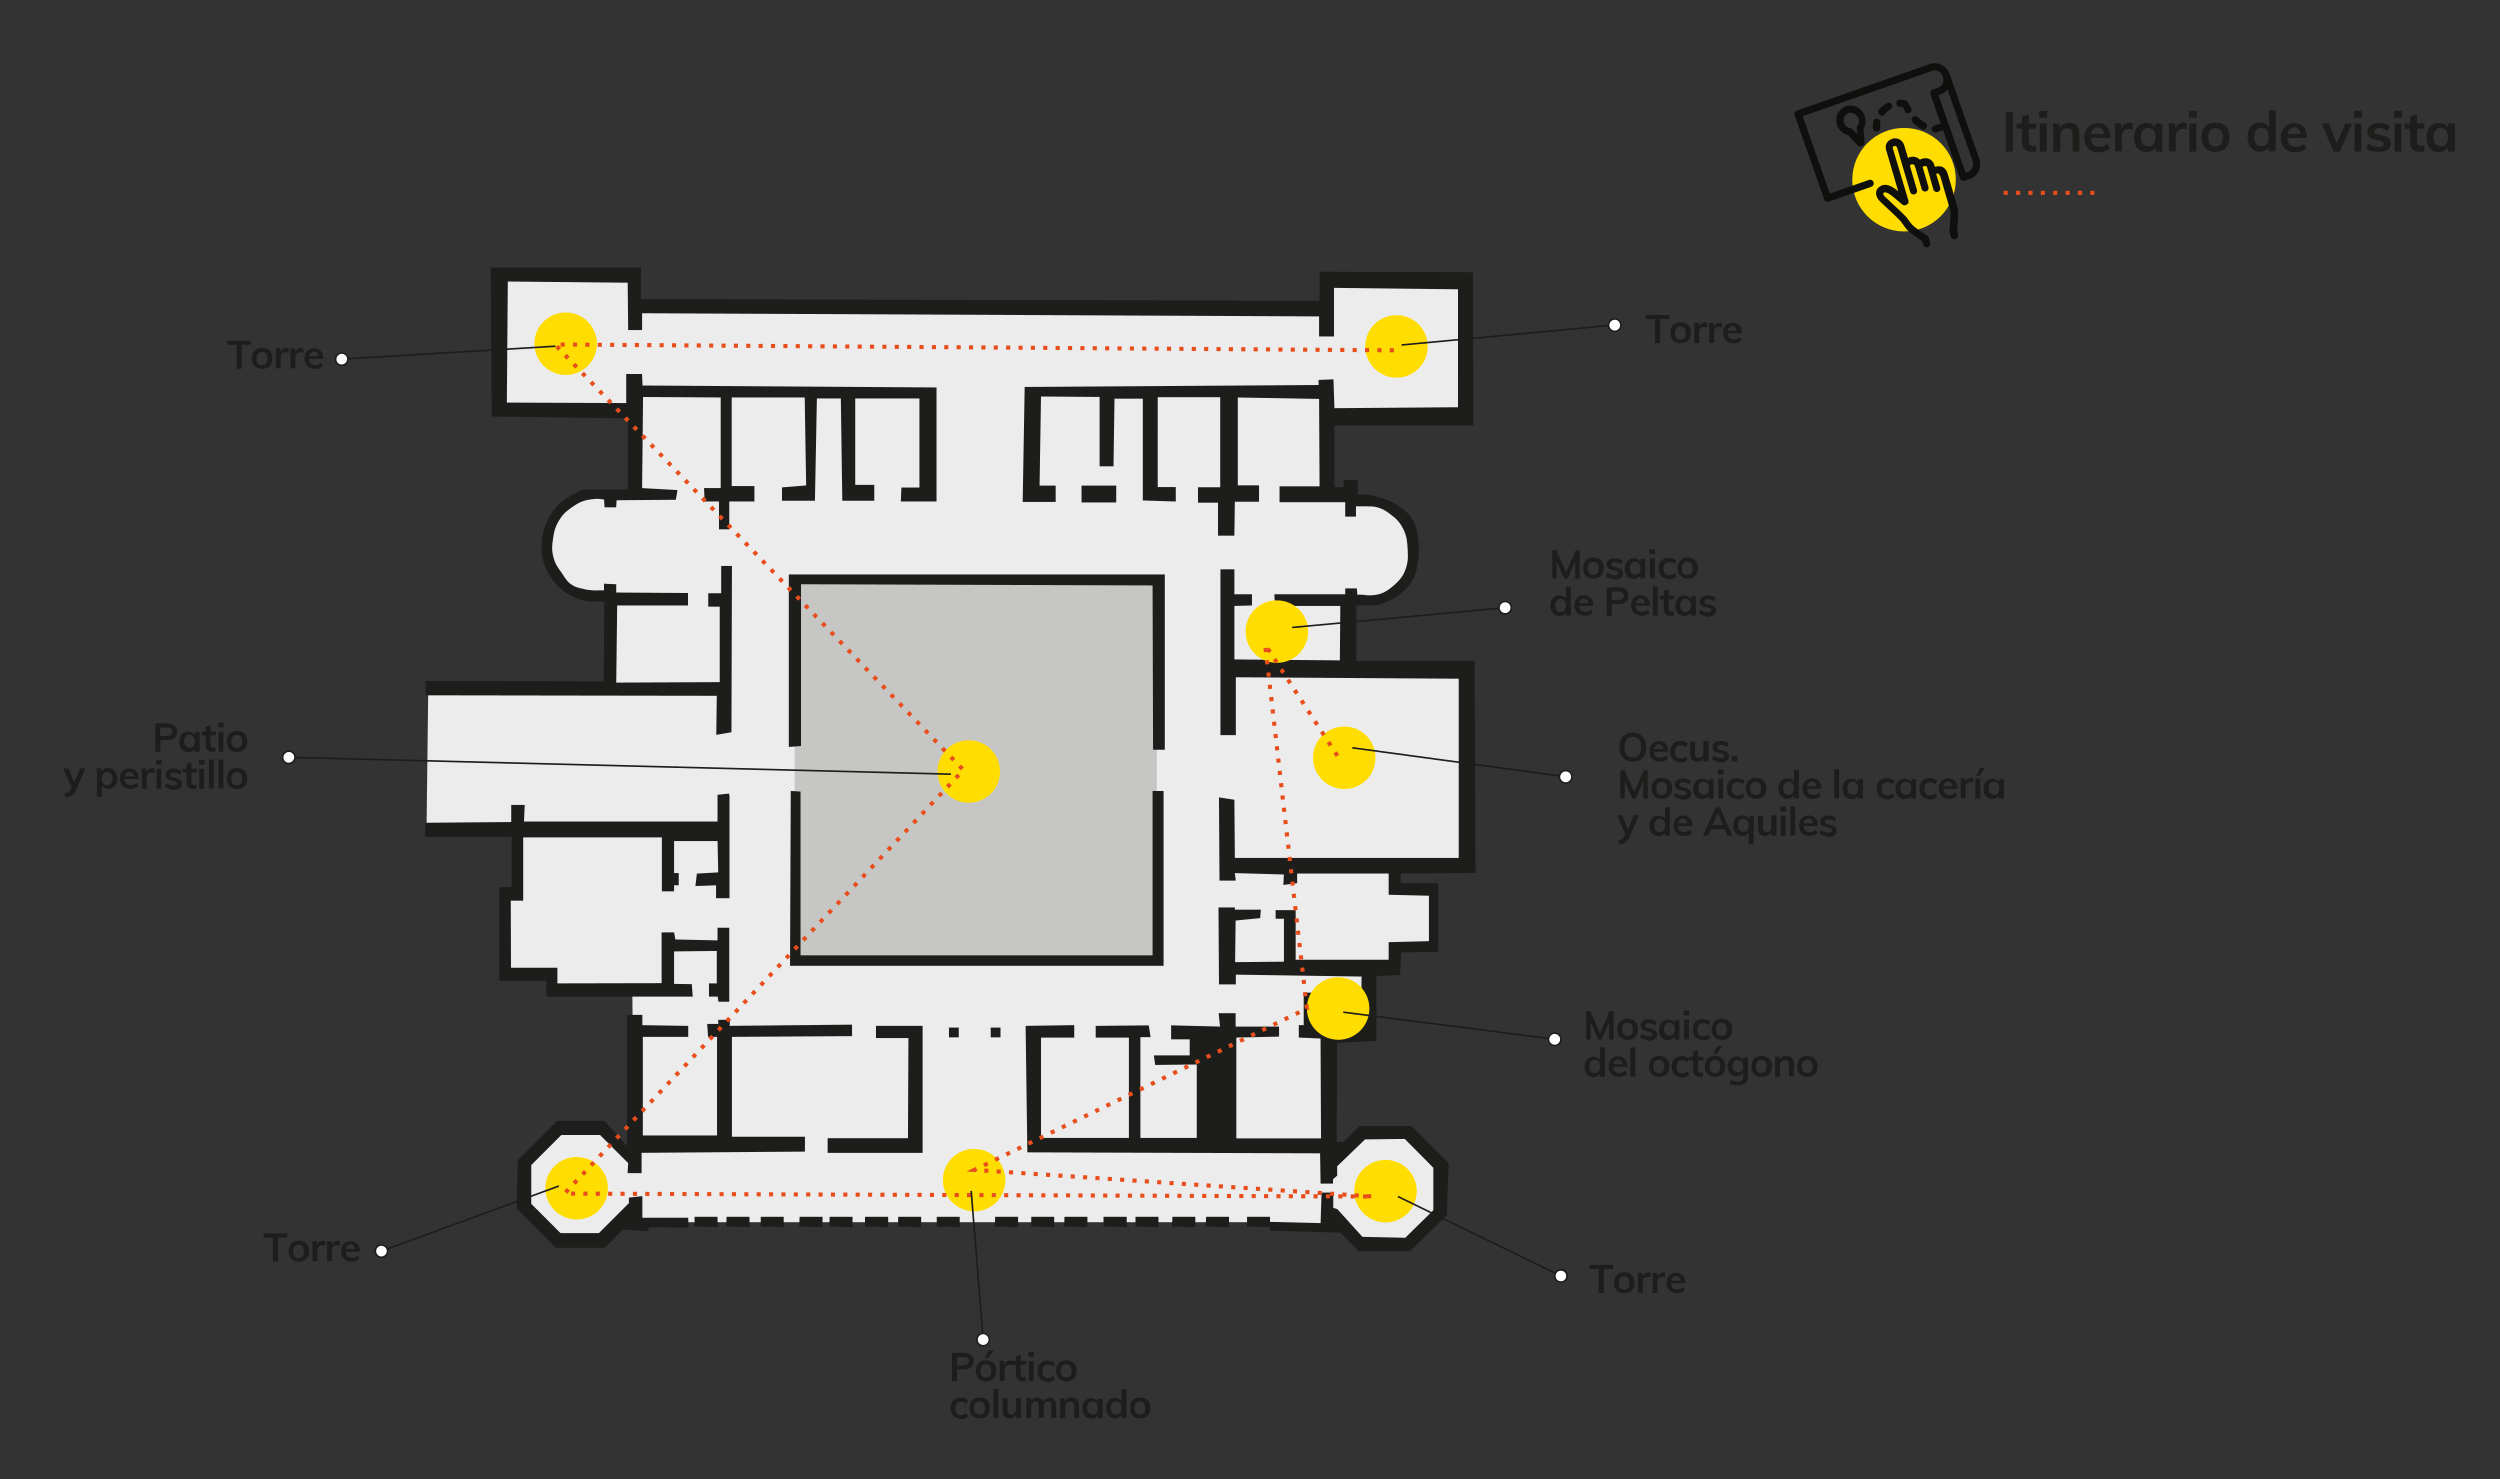 <?xml version="1.0" encoding="utf-8"?>
<!-- Generator: Adobe Illustrator 26.5.0, SVG Export Plug-In . SVG Version: 6.00 Build 0)  -->
<svg version="1.1" id="Capa_1" xmlns="http://www.w3.org/2000/svg" xmlns:xlink="http://www.w3.org/1999/xlink" x="0px" y="0px"
	 viewBox="0 0 1024 606" style="enable-background:new 0 0 1024 606;" xml:space="preserve">
<rect x="0" y="0" width="1024" height="606" fill="#333333" stroke="none"/>
<style type="text/css">
	.st0{fill:#1D1D1B;}
	.st1{fill:#FFDD00;}
	.st2{fill:#0F0F0D;}
	
		.st3{fill-rule:evenodd;clip-rule:evenodd;fill:none;stroke:#E84E1B;stroke-width:1.69;stroke-miterlimit:10;stroke-dasharray:1.69,3.379;}
	.st4{fill:#ECECEC;}
	.st5{fill:#C6C6C5;}
	.st6{fill:none;stroke:#1D1D1B;stroke-width:1.004;stroke-miterlimit:3.864;}
	.st7{fill:none;stroke:#1D1D1B;stroke-width:2.403;stroke-miterlimit:3.864;}
	.st8{fill:none;stroke:#1D1D1B;stroke-width:0.676;stroke-miterlimit:10;}
	.st9{fill:#FFFFFF;}
</style>
<g>
	<g>
		<g>
			<path class="st0" d="M821.6,45.9h2.9v16.2h-2.9V45.9z"/>
			<path class="st0" d="M831,52.7v5.1c0,1.4,0.6,2,1.9,2c0.3,0,0.7-0.1,1.1-0.2v2.3c-0.5,0.2-1.1,0.3-1.8,0.3c-1.3,0-2.3-0.4-3-1.1
				c-0.7-0.7-1-1.8-1-3.1v-5.3h-2.2v-2.1h2.2v-2.8l2.8-1v3.8h3v2.1H831z"/>
			<path class="st0" d="M838.5,45.4v2.8h-3.2v-2.8H838.5z M835.5,50.6h2.8v11.5h-2.8V50.6z"/>
			<path class="st0" d="M851.7,55v7.1h-2.8v-6.9c0-0.9-0.2-1.6-0.5-2c-0.3-0.4-0.9-0.6-1.6-0.6c-0.9,0-1.6,0.3-2.1,0.8
				c-0.5,0.6-0.8,1.3-0.8,2.2v6.5H841v-8.2c0-1.2-0.1-2.3-0.2-3.3h2.7l0.2,1.9c0.4-0.7,0.9-1.2,1.6-1.6c0.7-0.4,1.4-0.6,2.3-0.6
				C850.3,50.3,851.7,51.9,851.7,55z"/>
			<path class="st0" d="M864.3,56.5h-7.9c0.1,1.2,0.4,2.1,0.9,2.7c0.6,0.6,1.4,0.9,2.5,0.9c1.3,0,2.4-0.4,3.5-1.2l0.8,2
				c-0.5,0.4-1.2,0.8-2,1.1c-0.8,0.3-1.6,0.4-2.4,0.4c-1.9,0-3.4-0.5-4.4-1.6c-1.1-1.1-1.6-2.5-1.6-4.4c0-1.2,0.2-2.2,0.7-3.1
				c0.5-0.9,1.1-1.6,2-2.1c0.8-0.5,1.8-0.8,2.9-0.8c1.6,0,2.8,0.5,3.7,1.5s1.4,2.4,1.4,4.2V56.5z M857.4,53
				c-0.5,0.4-0.8,1.1-0.9,1.9h5.3c-0.1-0.9-0.4-1.5-0.8-2c-0.4-0.4-1-0.7-1.8-0.7S857.9,52.5,857.4,53z"/>
			<path class="st0" d="M873.6,50.5l0,2.6c-0.5-0.2-1-0.3-1.5-0.3c-1,0-1.7,0.3-2.2,0.8c-0.5,0.6-0.8,1.3-0.8,2.2v6.2h-2.8v-8.2
				c0-1.2-0.1-2.3-0.2-3.3h2.7l0.2,2c0.3-0.7,0.7-1.3,1.4-1.7c0.6-0.4,1.3-0.6,2.1-0.6C872.9,50.3,873.3,50.4,873.6,50.5z"/>
			<path class="st0" d="M885.7,50.6v11.5h-2.8v-1.8c-0.3,0.6-0.8,1.1-1.5,1.5c-0.7,0.4-1.4,0.5-2.2,0.5c-1,0-1.9-0.2-2.7-0.7
				s-1.4-1.2-1.8-2.1c-0.4-0.9-0.6-1.9-0.6-3.1s0.2-2.2,0.6-3.2c0.4-0.9,1-1.6,1.8-2.1c0.8-0.5,1.7-0.8,2.6-0.8
				c0.8,0,1.6,0.2,2.2,0.5s1.2,0.9,1.5,1.5v-1.7H885.7z M882.1,59c0.5-0.7,0.8-1.6,0.8-2.8c0-1.2-0.3-2.1-0.8-2.8
				c-0.5-0.7-1.3-1-2.2-1c-0.9,0-1.7,0.3-2.2,1c-0.5,0.7-0.8,1.6-0.8,2.8c0,1.2,0.3,2.1,0.8,2.7c0.5,0.6,1.3,1,2.2,1
				C880.9,60,881.6,59.7,882.1,59z"/>
			<path class="st0" d="M895.7,50.5l0,2.6c-0.5-0.2-1-0.3-1.5-0.3c-1,0-1.7,0.3-2.2,0.8c-0.5,0.6-0.8,1.3-0.8,2.2v6.2h-2.8v-8.2
				c0-1.2-0.1-2.3-0.2-3.3h2.7l0.2,2c0.3-0.7,0.7-1.3,1.4-1.7c0.6-0.4,1.3-0.6,2.1-0.6C895,50.3,895.4,50.4,895.7,50.5z"/>
			<path class="st0" d="M899.8,45.4v2.8h-3.2v-2.8H899.8z M896.8,50.6h2.8v11.5h-2.8V50.6z"/>
			<path class="st0" d="M904.4,61.5c-0.9-0.5-1.6-1.2-2-2.1c-0.5-0.9-0.7-2-0.7-3.2c0-1.2,0.2-2.3,0.7-3.2c0.5-0.9,1.2-1.6,2-2.1
				c0.9-0.5,1.9-0.7,3.1-0.7c1.2,0,2.2,0.2,3,0.7c0.9,0.5,1.6,1.2,2,2.1c0.5,0.9,0.7,2,0.7,3.2c0,1.2-0.2,2.3-0.7,3.2
				c-0.5,0.9-1.2,1.6-2,2.1s-1.9,0.7-3,0.7C906.4,62.2,905.3,62,904.4,61.5z M909.7,59.1c0.5-0.6,0.8-1.6,0.8-2.8
				c0-1.2-0.3-2.2-0.8-2.8c-0.5-0.6-1.2-1-2.2-1c-1,0-1.7,0.3-2.2,1c-0.5,0.6-0.8,1.6-0.8,2.8c0,1.2,0.3,2.2,0.8,2.8
				c0.5,0.6,1.2,0.9,2.2,0.9C908.5,60,909.2,59.7,909.7,59.1z"/>
			<path class="st0" d="M932.1,45.3v16.7h-2.8v-1.8c-0.3,0.6-0.8,1.1-1.5,1.5c-0.7,0.4-1.4,0.5-2.2,0.5c-1,0-1.9-0.3-2.6-0.8
				s-1.4-1.2-1.8-2.1c-0.4-0.9-0.6-2-0.6-3.2s0.2-2.2,0.6-3.1c0.4-0.9,1-1.6,1.8-2.1c0.8-0.5,1.7-0.7,2.7-0.7c0.8,0,1.6,0.2,2.2,0.5
				s1.1,0.8,1.5,1.4v-6.9H932.1z M928.5,59c0.5-0.7,0.8-1.6,0.8-2.8c0-1.2-0.3-2.1-0.8-2.8c-0.5-0.7-1.2-1-2.2-1c-1,0-1.7,0.3-2.2,1
				c-0.5,0.6-0.8,1.6-0.8,2.7c0,1.2,0.3,2.1,0.8,2.8c0.5,0.7,1.3,1,2.2,1S928,59.7,928.5,59z"/>
			<path class="st0" d="M944.8,56.5h-7.9c0.1,1.2,0.4,2.1,0.9,2.7c0.6,0.6,1.4,0.9,2.5,0.9c1.3,0,2.4-0.4,3.5-1.2l0.8,2
				c-0.5,0.4-1.2,0.8-2,1.1c-0.8,0.3-1.6,0.4-2.4,0.4c-1.9,0-3.4-0.5-4.4-1.6c-1.1-1.1-1.6-2.5-1.6-4.4c0-1.2,0.2-2.2,0.7-3.1
				c0.5-0.9,1.1-1.6,2-2.1c0.8-0.5,1.8-0.8,2.9-0.8c1.6,0,2.8,0.5,3.7,1.5s1.4,2.4,1.4,4.2V56.5z M937.9,53
				c-0.5,0.4-0.8,1.1-0.9,1.9h5.3c-0.1-0.9-0.4-1.5-0.8-2c-0.4-0.4-1-0.7-1.8-0.7S938.4,52.5,937.9,53z"/>
			<path class="st0" d="M963.4,50.6l-5,11.5h-2.5l-5-11.5h3l3.3,8.2l3.4-8.2H963.4z"/>
			<path class="st0" d="M967.4,45.4v2.8h-3.2v-2.8H967.4z M964.4,50.6h2.8v11.5h-2.8V50.6z"/>
			<path class="st0" d="M969.2,60.8l0.8-2c1.2,0.9,2.6,1.4,4.2,1.4c0.7,0,1.2-0.1,1.6-0.3c0.4-0.2,0.6-0.5,0.6-1
				c0-0.3-0.1-0.6-0.4-0.8c-0.3-0.2-0.7-0.4-1.3-0.5l-1.9-0.4c-2.1-0.5-3.1-1.5-3.1-3.2c0-0.7,0.2-1.3,0.6-1.9
				c0.4-0.5,0.9-1,1.7-1.3c0.7-0.3,1.5-0.5,2.5-0.5c0.8,0,1.6,0.1,2.4,0.4c0.8,0.2,1.4,0.6,2,1.1l-0.8,1.9c-1.2-0.8-2.3-1.3-3.5-1.3
				c-0.7,0-1.2,0.1-1.5,0.4c-0.4,0.2-0.5,0.6-0.5,1c0,0.3,0.1,0.6,0.3,0.8c0.2,0.2,0.6,0.4,1.1,0.5l2,0.4c1.1,0.3,2,0.7,2.5,1.2
				c0.5,0.5,0.8,1.2,0.8,2.1c0,1.1-0.4,1.9-1.3,2.5c-0.8,0.6-2,0.9-3.5,0.9C972,62.2,970.4,61.8,969.2,60.8z"/>
			<path class="st0" d="M983.8,45.4v2.8h-3.2v-2.8H983.8z M980.8,50.6h2.8v11.5h-2.8V50.6z"/>
			<path class="st0" d="M990,52.7v5.1c0,1.4,0.6,2,1.9,2c0.3,0,0.7-0.1,1.1-0.2v2.3c-0.5,0.2-1.1,0.3-1.8,0.3c-1.3,0-2.3-0.4-3-1.1
				c-0.7-0.7-1-1.8-1-3.1v-5.3h-2.2v-2.1h2.2v-2.8l2.8-1v3.8h3v2.1H990z"/>
			<path class="st0" d="M1005.5,50.6v11.5h-2.8v-1.8c-0.3,0.6-0.8,1.1-1.5,1.5c-0.7,0.4-1.4,0.5-2.2,0.5c-1,0-1.9-0.2-2.7-0.7
				s-1.4-1.2-1.8-2.1c-0.4-0.9-0.6-1.9-0.6-3.1s0.2-2.2,0.6-3.2c0.4-0.9,1-1.6,1.8-2.1c0.8-0.5,1.7-0.8,2.6-0.8
				c0.8,0,1.6,0.2,2.2,0.5s1.2,0.9,1.5,1.5v-1.7H1005.5z M1001.9,59c0.5-0.7,0.8-1.6,0.8-2.8c0-1.2-0.3-2.1-0.8-2.8
				c-0.5-0.7-1.3-1-2.2-1c-0.9,0-1.7,0.3-2.2,1c-0.5,0.7-0.8,1.6-0.8,2.8c0,1.2,0.3,2.1,0.8,2.7c0.5,0.6,1.3,1,2.2,1
				C1000.7,60,1001.4,59.7,1001.9,59z"/>
		</g>
		<circle class="st1" cx="779.9" cy="73.6" r="21.2"/>
		<g>
			<path class="st2" d="M800.9,98c-0.8,0.2-1.6-0.2-1.8-1l-0.5-1.8c-0.1-0.5-0.2-0.9-0.1-1.4c0.3-2,0.6-6.5,0.3-7.7
				c-0.5-1.8-4-13.7-4-13.7c-0.3-1-1.4-2-1.7-1l1.6,5.4c0.2,0.8-0.2,1.6-1,1.8c-0.7,0.2-1.6-0.2-1.8-1l-2.6-9.2
				c-0.2-0.3-0.4-0.4-0.7-0.4c-0.5,0-0.9,0.2-1.1,0.4l2.4,8.2c0.2,0.8-0.2,1.6-1,1.8c-0.8,0.2-1.6-0.2-1.8-1c0,0-2.8-9.7-2.9-9.7
				c-1.2-1.1-1.9,0.2-1.9,0.2l2.9,9.9c0.2,0.8-0.2,1.6-1,1.8c-0.8,0.2-1.6-0.2-1.8-1l-5.3-18c-0.2-0.5-0.6-1-1.1-0.8
				c-0.8,0.3-0.8,0.5-0.7,0.9c0.2,0.8,6.4,21.5,6.4,21.5c0.1,0.4,0.1,0.9-0.2,1.2c-0.6,0.7-1.7,1-2.4,0.3c0,0-1.8-1.5-1.8-1.5
				c-1.7-1.5-4.2-3.7-5.4-3.4c-0.8,0.2-0.6,0.8-0.1,1.5c0.2,0.2,1.7,1.6,3,2.8c3.1,2.9,5.3,5,6,5.8c0.5,0.6,0.8,1.1,1.2,1.6
				c0.5,0.7,0.9,1.2,1.4,1.7c1.5,1.5,5.3,3.9,5.8,4.2c0.4,0.2,0.7,0.5,0.8,0.9l0.6,2.2c0.2,0.8-0.2,1.6-1,1.8
				c-0.8,0.2-1.6-0.2-1.8-1l-0.5-1.6c-1.7-1-4.9-3.2-6.1-4.5c-0.6-0.7-1.1-1.3-1.6-2.1c-0.3-0.4-0.7-0.9-1.1-1.5
				c-0.6-0.7-3.6-3.6-5.7-5.5c-2.4-2.3-3.1-2.9-3.3-3.2c-2.4-3.3-0.3-5.6,1.8-6.1c2.1-0.5,4.2,0.9,6.2,2.5c-1.7-5.8-4.9-16.7-5-17.1
				c-0.5-2.1,0.6-3.7,2.7-4.4c2.2-0.6,4.2,0.7,4.8,2.8l1.5,5.1c1.6-0.9,3.6-0.6,4.9,0.7c0.7-0.4,1.5-0.6,2.3-0.6
				c1.5,0,2.7,0.8,3.4,2.2l0.4,1.3c0.1,0,1.1-0.2,1.2-0.2c0.6,0,1.5,0,2,0.3c1.5,0.8,2,2.5,2.1,2.9c0,0,3.5,11.8,4,13.7
				c0.7,2.4-0.2,8.9-0.2,9c0,0.1,0,0.1,0,0.2l0.5,1.8C802.2,96.9,801.7,97.7,800.9,98L800.9,98z"/>
			<path class="st2" d="M806.1,70.4l-1,0.3L794,39l0.9-0.3c1.1-0.4,2.1-1.1,2.8-2L808,66C808.6,67.8,807.8,69.8,806.1,70.4
				L806.1,70.4z M810.9,65.6c-0.1-0.3-11.5-32.8-12.4-35.5c-1.3-3.2-4.7-5-8-3.9l-54.5,19.1c-0.8,0.3-1.2,1.1-0.9,1.9l12.1,34.5
				c0.1,0.4,0.4,0.7,0.8,0.8c0.3,0.2,0.7,0.2,1.1,0.1l17.4-6.1c0.8-0.3,1.2-1.1,0.9-1.9c-0.3-0.8-1.1-1.2-1.9-0.9l-16,5.6
				l-11.1-31.7L791.5,29c1.7-0.6,3.7,0.4,4.3,2.4c0.3,0.9,0.3,1.9-0.1,2.8c-0.4,0.8-1,1.4-1.8,1.7l-2.3,0.8
				c-0.4,0.1-0.7,0.4-0.8,0.8c-0.2,0.4-0.2,0.8-0.1,1.1l4.2,12.1c-0.2,0-1.7,0.5-2.3,0.6c-1.1,0.3-1.4,0.8-1.4,1.6
				c0.1,0.8,0.7,1.4,1.5,1.4c0,0,3.1-0.9,3.2-0.9l6.9,19.7c0.2,0.7,1,1.2,2,0.9l2.3-0.8C810.2,72.1,811.7,68.8,810.9,65.6
				L810.9,65.6z"/>
			<path class="st2" d="M756.9,46.4c-1.5,0.7-2.2,2.5-1.4,4.2c0.6,1.5,1.8,1.9,3.1,2.1l2.1,2.3l-0.2-3c0.3-0.4,1.5-1.7,0.6-3.7
				C760.2,46.5,758.4,45.8,756.9,46.4L756.9,46.4z M762,60c-0.5,0-1-0.2-1.3-0.6l-3.7-4c-1.9-0.4-3.5-1.8-4.3-3.6
				c-1.4-3.1-0.1-6.7,2.9-8.1c3-1.3,6.6,0.1,8,3.3c0.8,1.9,0.7,4-0.3,5.7l0.4,5.3c0,0.6-0.2,1.1-0.5,1.5C762.9,59.8,762.5,60,762,60
				L762,60z"/>
			<path class="st2" d="M768.6,53.9c-0.8,0-1.4-0.6-1.5-1.3c-0.1-1,0-1.9,0.2-2.9c0.2-0.8,1-1.3,1.8-1.1c0.8,0.2,1.3,1,1.1,1.8
				c-0.1,0.7-0.2,1.3-0.1,2c0.1,0.8-0.5,1.5-1.3,1.6C768.7,53.9,768.7,53.9,768.6,53.9L768.6,53.9z"/>
			<path class="st2" d="M770.8,47.4c-0.3,0-0.7-0.1-1-0.4c-0.6-0.5-0.7-1.5-0.2-2.1c0.9-1.1,2.1-2,3.3-2.7c0.7-0.4,1.6-0.1,2,0.6
				c0.4,0.7,0.1,1.6-0.6,2c-0.9,0.5-1.8,1.2-2.5,2.1C771.6,47.2,771.2,47.4,770.8,47.4L770.8,47.4z"/>
			<path class="st2" d="M781.5,46.4c-0.5,0-1.1-0.3-1.3-0.8c-0.3-0.6-0.5-1.1-0.7-1.7c-0.4-0.1-0.8-0.1-1.3-0.1
				c-0.8,0-1.5-0.6-1.5-1.5c0-0.8,0.6-1.5,1.5-1.5c0.8,0,1.6,0.1,2.3,0.3c0.3,0.1,0.6,0.3,0.8,0.6c0.4,0.7,1.3,2.1,1.5,2.6
				c0.4,0.7,0.1,1.6-0.7,2C781.9,46.4,781.7,46.4,781.5,46.4L781.5,46.4z"/>
			<path class="st2" d="M787.8,53.1c-0.2,0-0.5-0.1-0.7-0.2c-0.8-0.4-1.5-0.9-2.2-1.4c-0.5-0.4-1-0.9-1.5-1.4
				c-0.6-0.6-0.6-1.5,0-2.1c0.6-0.6,1.5-0.6,2.1,0c0.4,0.4,0.8,0.8,1.3,1.1c0.5,0.4,1.1,0.8,1.7,1.1c0.7,0.4,1,1.3,0.6,2
				C788.9,52.8,788.4,53.1,787.8,53.1L787.8,53.1z"/>
		</g>
	</g>
	<line class="st3" x1="820.7" y1="79" x2="861.2" y2="79"/>
</g>
<g>
	<path class="st0" d="M677.9,130.7h-3.8V129h9.7v1.7H680v9.8h-2.1V130.7z"/>
	<path class="st0" d="M686.2,140.1c-0.6-0.3-1.1-0.8-1.5-1.5c-0.3-0.6-0.5-1.4-0.5-2.3c0-0.9,0.2-1.6,0.5-2.3
		c0.3-0.6,0.8-1.1,1.5-1.5s1.4-0.5,2.2-0.5c0.8,0,1.5,0.2,2.2,0.5s1.1,0.8,1.5,1.5c0.3,0.6,0.5,1.4,0.5,2.3c0,0.9-0.2,1.6-0.5,2.3
		c-0.3,0.6-0.8,1.1-1.5,1.5s-1.4,0.5-2.2,0.5C687.6,140.7,686.9,140.5,686.2,140.1z M690,138.4c0.4-0.4,0.5-1.1,0.5-2
		c0-0.9-0.2-1.5-0.6-2c-0.4-0.5-0.9-0.7-1.6-0.7c-0.7,0-1.2,0.2-1.6,0.7c-0.4,0.5-0.6,1.1-0.6,2c0,0.9,0.2,1.6,0.5,2
		s0.9,0.7,1.6,0.7C689.1,139.1,689.6,138.8,690,138.4z"/>
	<path class="st0" d="M699.2,132.3l0,1.8c-0.3-0.1-0.7-0.2-1.1-0.2c-0.7,0-1.2,0.2-1.6,0.6c-0.4,0.4-0.5,0.9-0.5,1.6v4.4h-2v-5.9
		c0-0.9,0-1.6-0.1-2.3h1.9l0.2,1.4c0.2-0.5,0.5-0.9,1-1.2s0.9-0.4,1.5-0.4C698.7,132.1,699,132.2,699.2,132.3z"/>
	<path class="st0" d="M705.3,132.3l0,1.8c-0.3-0.1-0.7-0.2-1.1-0.2c-0.7,0-1.2,0.2-1.6,0.6c-0.4,0.4-0.5,0.9-0.5,1.6v4.4h-2v-5.9
		c0-0.9,0-1.6-0.1-2.3h1.9l0.2,1.4c0.2-0.5,0.5-0.9,1-1.2s0.9-0.4,1.5-0.4C704.8,132.1,705,132.2,705.3,132.3z"/>
	<path class="st0" d="M713.3,136.5h-5.6c0,0.9,0.3,1.5,0.7,1.9s1,0.6,1.8,0.6c0.9,0,1.7-0.3,2.5-0.9l0.6,1.4
		c-0.4,0.3-0.9,0.6-1.4,0.8c-0.6,0.2-1.1,0.3-1.7,0.3c-1.3,0-2.4-0.4-3.2-1.1c-0.8-0.8-1.2-1.8-1.2-3.1c0-0.8,0.2-1.6,0.5-2.2
		c0.3-0.6,0.8-1.2,1.4-1.5c0.6-0.4,1.3-0.5,2.1-0.5c1.1,0,2,0.4,2.7,1.1c0.7,0.7,1,1.7,1,3V136.5z M708.3,134.1
		c-0.3,0.3-0.6,0.8-0.7,1.4h3.8c-0.1-0.6-0.3-1.1-0.6-1.4c-0.3-0.3-0.7-0.5-1.3-0.5C709.1,133.6,708.7,133.7,708.3,134.1z"/>
</g>
<g>
	<path class="st0" d="M654.7,519.8H651v-1.7h9.7v1.7h-3.8v9.8h-2.1V519.8z"/>
	<path class="st0" d="M663.1,529.2c-0.6-0.3-1.1-0.8-1.5-1.5s-0.5-1.4-0.5-2.3s0.2-1.6,0.5-2.3s0.8-1.1,1.5-1.5
		c0.6-0.3,1.4-0.5,2.2-0.5c0.8,0,1.5,0.2,2.2,0.5c0.6,0.3,1.1,0.8,1.5,1.5s0.5,1.4,0.5,2.3s-0.2,1.6-0.5,2.3s-0.8,1.1-1.5,1.5
		c-0.6,0.3-1.4,0.5-2.2,0.5C664.5,529.8,663.7,529.6,663.1,529.2z M666.9,527.5c0.4-0.4,0.5-1.1,0.5-2c0-0.9-0.2-1.5-0.6-2
		c-0.4-0.5-0.9-0.7-1.6-0.7c-0.7,0-1.2,0.2-1.6,0.7c-0.4,0.5-0.6,1.1-0.6,2c0,0.9,0.2,1.6,0.5,2c0.4,0.4,0.9,0.7,1.6,0.7
		C666,528.2,666.5,527.9,666.9,527.5z"/>
	<path class="st0" d="M676.1,521.4l0,1.8c-0.3-0.1-0.7-0.2-1.1-0.2c-0.7,0-1.2,0.2-1.6,0.6c-0.4,0.4-0.5,0.9-0.5,1.6v4.4h-2v-5.9
		c0-0.9,0-1.6-0.1-2.3h1.9l0.2,1.4c0.2-0.5,0.5-0.9,1-1.2s0.9-0.4,1.5-0.4C675.6,521.2,675.9,521.3,676.1,521.4z"/>
	<path class="st0" d="M682.1,521.4l0,1.8c-0.3-0.1-0.7-0.2-1.1-0.2c-0.7,0-1.2,0.2-1.6,0.6c-0.4,0.4-0.5,0.9-0.5,1.6v4.4h-2v-5.9
		c0-0.9,0-1.6-0.1-2.3h1.9l0.2,1.4c0.2-0.5,0.5-0.9,1-1.2s0.9-0.4,1.5-0.4C681.6,521.2,681.9,521.3,682.1,521.4z"/>
	<path class="st0" d="M690.1,525.6h-5.6c0,0.9,0.3,1.5,0.7,1.9c0.4,0.4,1,0.6,1.8,0.6c0.9,0,1.7-0.3,2.5-0.9l0.6,1.4
		c-0.4,0.3-0.9,0.6-1.4,0.8c-0.6,0.2-1.1,0.3-1.7,0.3c-1.3,0-2.4-0.4-3.2-1.1s-1.2-1.8-1.2-3.1c0-0.8,0.2-1.6,0.5-2.2
		c0.3-0.6,0.8-1.2,1.4-1.5c0.6-0.4,1.3-0.5,2.1-0.5c1.1,0,2,0.4,2.7,1.1c0.7,0.7,1,1.7,1,3V525.6z M685.2,523.2
		c-0.3,0.3-0.6,0.8-0.7,1.4h3.8c-0.1-0.6-0.3-1.1-0.6-1.4c-0.3-0.3-0.7-0.5-1.3-0.5C686,522.7,685.5,522.8,685.2,523.2z"/>
</g>
<g>
	<path class="st0" d="M96.8,141.2h-3.8v-1.7h9.7v1.7H99v9.8h-2.1V141.2z"/>
	<path class="st0" d="M105.2,150.6c-0.6-0.3-1.1-0.8-1.5-1.5c-0.3-0.6-0.5-1.4-0.5-2.3c0-0.9,0.2-1.6,0.5-2.3
		c0.3-0.6,0.8-1.1,1.5-1.5s1.4-0.5,2.2-0.5c0.8,0,1.5,0.2,2.2,0.5c0.6,0.3,1.1,0.8,1.5,1.5c0.3,0.6,0.5,1.4,0.5,2.3
		c0,0.9-0.2,1.6-0.5,2.3c-0.3,0.6-0.8,1.1-1.5,1.5c-0.6,0.3-1.4,0.5-2.2,0.5C106.6,151.1,105.9,150.9,105.2,150.6z M109,148.9
		c0.4-0.4,0.5-1.1,0.5-2c0-0.9-0.2-1.5-0.6-2c-0.4-0.5-0.9-0.7-1.6-0.7c-0.7,0-1.2,0.2-1.6,0.7c-0.4,0.5-0.6,1.1-0.6,2
		c0,0.9,0.2,1.6,0.5,2c0.4,0.4,0.9,0.7,1.6,0.7C108.1,149.5,108.6,149.3,109,148.9z"/>
	<path class="st0" d="M118.2,142.7l0,1.8c-0.3-0.1-0.7-0.2-1.1-0.2c-0.7,0-1.2,0.2-1.6,0.6c-0.4,0.4-0.5,0.9-0.5,1.6v4.4h-2v-5.9
		c0-0.9,0-1.6-0.1-2.3h1.9l0.2,1.4c0.2-0.5,0.5-0.9,1-1.2c0.4-0.3,0.9-0.4,1.5-0.4C117.7,142.6,118,142.6,118.2,142.7z"/>
	<path class="st0" d="M124.2,142.7l0,1.8c-0.3-0.1-0.7-0.2-1.1-0.2c-0.7,0-1.2,0.2-1.6,0.6c-0.4,0.4-0.5,0.9-0.5,1.6v4.4h-2v-5.9
		c0-0.9,0-1.6-0.1-2.3h1.9l0.2,1.4c0.2-0.5,0.5-0.9,1-1.2c0.4-0.3,0.9-0.4,1.5-0.4C123.7,142.6,124,142.6,124.2,142.7z"/>
	<path class="st0" d="M132.2,147h-5.6c0,0.9,0.3,1.5,0.7,1.9s1,0.6,1.8,0.6c0.9,0,1.7-0.3,2.5-0.9l0.6,1.4c-0.4,0.3-0.9,0.6-1.4,0.8
		c-0.6,0.2-1.1,0.3-1.7,0.3c-1.3,0-2.4-0.4-3.2-1.1c-0.8-0.8-1.2-1.8-1.2-3.1c0-0.8,0.2-1.6,0.5-2.2c0.3-0.6,0.8-1.2,1.4-1.5
		c0.6-0.4,1.3-0.5,2.1-0.5c1.1,0,2,0.4,2.7,1.1c0.7,0.7,1,1.7,1,3V147z M127.3,144.5c-0.3,0.3-0.6,0.8-0.7,1.4h3.8
		c-0.1-0.6-0.3-1.1-0.6-1.4c-0.3-0.3-0.7-0.5-1.3-0.5S127.6,144.2,127.3,144.5z"/>
</g>
<g>
	<path class="st0" d="M111.8,506.9h-3.8v-1.7h9.7v1.7h-3.8v9.8h-2.1V506.9z"/>
	<path class="st0" d="M120.2,516.3c-0.6-0.3-1.1-0.8-1.5-1.5c-0.3-0.6-0.5-1.4-0.5-2.3s0.2-1.6,0.5-2.3c0.3-0.6,0.8-1.1,1.5-1.5
		c0.6-0.3,1.4-0.5,2.2-0.5c0.8,0,1.5,0.2,2.2,0.5c0.6,0.3,1.1,0.8,1.5,1.5c0.3,0.6,0.5,1.4,0.5,2.3s-0.2,1.6-0.5,2.3
		c-0.3,0.6-0.8,1.1-1.5,1.5c-0.6,0.3-1.4,0.5-2.2,0.5C121.6,516.8,120.8,516.6,120.2,516.3z M124,514.6c0.4-0.4,0.5-1.1,0.5-2
		c0-0.9-0.2-1.5-0.6-2s-0.9-0.7-1.6-0.7c-0.7,0-1.2,0.2-1.6,0.7s-0.6,1.1-0.6,2c0,0.9,0.2,1.6,0.5,2c0.4,0.4,0.9,0.7,1.6,0.7
		C123.1,515.2,123.6,515,124,514.6z"/>
	<path class="st0" d="M133.2,508.4l0,1.8c-0.3-0.1-0.7-0.2-1.1-0.2c-0.7,0-1.2,0.2-1.6,0.6c-0.4,0.4-0.5,0.9-0.5,1.6v4.4h-2v-5.9
		c0-0.9,0-1.6-0.1-2.3h1.9l0.2,1.4c0.2-0.5,0.5-0.9,1-1.2c0.4-0.3,0.9-0.4,1.5-0.4C132.7,508.3,133,508.3,133.2,508.4z"/>
	<path class="st0" d="M139.2,508.4l0,1.8c-0.3-0.1-0.7-0.2-1.1-0.2c-0.7,0-1.2,0.2-1.6,0.6c-0.4,0.4-0.5,0.9-0.5,1.6v4.4h-2v-5.9
		c0-0.9,0-1.6-0.1-2.3h1.9l0.2,1.4c0.2-0.5,0.5-0.9,1-1.2c0.4-0.3,0.9-0.4,1.5-0.4C138.7,508.3,139,508.3,139.2,508.4z"/>
	<path class="st0" d="M147.2,512.7h-5.6c0,0.9,0.3,1.5,0.7,1.9c0.4,0.4,1,0.6,1.8,0.6c0.9,0,1.7-0.3,2.5-0.9l0.6,1.4
		c-0.4,0.3-0.9,0.6-1.4,0.8c-0.6,0.2-1.1,0.3-1.7,0.3c-1.3,0-2.4-0.4-3.2-1.1s-1.2-1.8-1.2-3.1c0-0.8,0.2-1.6,0.5-2.2
		c0.3-0.6,0.8-1.2,1.4-1.5c0.6-0.4,1.3-0.5,2.1-0.5c1.1,0,2,0.4,2.7,1.1c0.7,0.7,1,1.7,1,3V512.7z M142.3,510.2
		c-0.3,0.3-0.6,0.8-0.7,1.4h3.8c-0.1-0.6-0.3-1.1-0.6-1.4c-0.3-0.3-0.7-0.5-1.3-0.5S142.6,509.9,142.3,510.2z"/>
</g>
<g>
	<path class="st0" d="M389.9,554.1h5c1.2,0,2.2,0.3,2.9,0.9c0.7,0.6,1,1.4,1,2.5c0,1-0.3,1.9-1,2.5c-0.7,0.6-1.7,0.9-2.9,0.9H392
		v4.8h-2.1V554.1z M394.7,559.2c0.7,0,1.3-0.1,1.6-0.4c0.4-0.3,0.6-0.7,0.6-1.3c0-0.6-0.2-1-0.6-1.3c-0.4-0.3-0.9-0.4-1.7-0.4H392
		v3.5H394.7z"/>
	<path class="st0" d="M401.7,565.3c-0.6-0.3-1.1-0.8-1.5-1.5c-0.3-0.6-0.5-1.4-0.5-2.3s0.2-1.6,0.5-2.3c0.3-0.6,0.8-1.1,1.5-1.5
		c0.6-0.3,1.4-0.5,2.2-0.5c0.8,0,1.5,0.2,2.2,0.5c0.6,0.3,1.1,0.8,1.5,1.5c0.3,0.6,0.5,1.4,0.5,2.3s-0.2,1.6-0.5,2.3
		c-0.3,0.6-0.8,1.1-1.5,1.5c-0.6,0.3-1.4,0.5-2.2,0.5C403.1,565.8,402.4,565.6,401.7,565.3z M405.5,563.5c0.4-0.4,0.5-1.1,0.5-2
		c0-0.9-0.2-1.5-0.6-2s-0.9-0.7-1.6-0.7c-0.7,0-1.2,0.2-1.6,0.7s-0.6,1.1-0.6,2c0,0.9,0.2,1.6,0.5,2c0.4,0.4,0.9,0.7,1.6,0.7
		C404.6,564.2,405.1,564,405.5,563.5z M403.3,556.4l1.6-3.3h2.1l-2.4,3.3H403.3z"/>
	<path class="st0" d="M414.7,557.4l0,1.8c-0.3-0.1-0.7-0.2-1.1-0.2c-0.7,0-1.2,0.2-1.6,0.6c-0.4,0.4-0.5,0.9-0.5,1.6v4.4h-2v-5.9
		c0-0.9,0-1.6-0.1-2.3h1.9l0.2,1.4c0.2-0.5,0.5-0.9,1-1.2c0.4-0.3,0.9-0.4,1.5-0.4C414.2,557.3,414.5,557.3,414.7,557.4z"/>
	<path class="st0" d="M418.1,559v3.7c0,1,0.4,1.4,1.3,1.4c0.2,0,0.5,0,0.8-0.1v1.6c-0.4,0.1-0.8,0.2-1.3,0.2c-0.9,0-1.6-0.3-2.1-0.8
		c-0.5-0.5-0.7-1.3-0.7-2.2V559h-1.6v-1.5h1.6v-2l2-0.7v2.7h2.2v1.5H418.1z"/>
	<path class="st0" d="M423.5,553.7v2h-2.3v-2H423.5z M421.4,557.5h2v8.2h-2V557.5z"/>
	<path class="st0" d="M426.8,565.3c-0.6-0.3-1.1-0.8-1.4-1.5c-0.3-0.6-0.5-1.4-0.5-2.2c0-0.9,0.2-1.6,0.5-2.3
		c0.4-0.6,0.8-1.2,1.5-1.5c0.6-0.4,1.4-0.5,2.2-0.5c0.6,0,1.1,0.1,1.7,0.3c0.5,0.2,1,0.4,1.3,0.8l-0.6,1.4c-0.3-0.3-0.7-0.5-1.1-0.6
		c-0.4-0.1-0.8-0.2-1.2-0.2c-0.7,0-1.3,0.2-1.7,0.7c-0.4,0.5-0.6,1.1-0.6,2s0.2,1.5,0.6,2c0.4,0.5,1,0.7,1.7,0.7
		c0.4,0,0.8-0.1,1.2-0.2c0.4-0.2,0.8-0.4,1.1-0.6l0.6,1.4c-0.3,0.3-0.8,0.6-1.3,0.8c-0.6,0.2-1.1,0.3-1.7,0.3
		C428.1,565.8,427.4,565.6,426.8,565.3z"/>
	<path class="st0" d="M434.6,565.3c-0.6-0.3-1.1-0.8-1.5-1.5c-0.3-0.6-0.5-1.4-0.5-2.3s0.2-1.6,0.5-2.3c0.3-0.6,0.8-1.1,1.5-1.5
		c0.6-0.3,1.4-0.5,2.2-0.5c0.8,0,1.5,0.2,2.2,0.5c0.6,0.3,1.1,0.8,1.5,1.5c0.3,0.6,0.5,1.4,0.5,2.3s-0.2,1.6-0.5,2.3
		c-0.3,0.6-0.8,1.1-1.5,1.5c-0.6,0.3-1.4,0.5-2.2,0.5C436,565.8,435.3,565.6,434.6,565.3z M438.4,563.5c0.4-0.4,0.5-1.1,0.5-2
		c0-0.9-0.2-1.5-0.6-2s-0.9-0.7-1.6-0.7c-0.7,0-1.2,0.2-1.6,0.7s-0.6,1.1-0.6,2c0,0.9,0.2,1.6,0.5,2c0.4,0.4,0.9,0.7,1.6,0.7
		C437.5,564.2,438,564,438.4,563.5z"/>
	<path class="st0" d="M391.2,580.5c-0.6-0.3-1.1-0.8-1.4-1.5c-0.3-0.6-0.5-1.4-0.5-2.2c0-0.9,0.2-1.6,0.5-2.3
		c0.4-0.6,0.8-1.2,1.5-1.5c0.6-0.4,1.4-0.5,2.2-0.5c0.6,0,1.1,0.1,1.7,0.3c0.5,0.2,1,0.4,1.3,0.8l-0.6,1.4c-0.3-0.3-0.7-0.5-1.1-0.6
		c-0.4-0.1-0.8-0.2-1.2-0.2c-0.7,0-1.3,0.2-1.7,0.7c-0.4,0.5-0.6,1.1-0.6,2s0.2,1.5,0.6,2c0.4,0.5,1,0.7,1.7,0.7
		c0.4,0,0.8-0.1,1.2-0.2c0.4-0.2,0.8-0.4,1.1-0.6l0.6,1.4c-0.3,0.3-0.8,0.6-1.3,0.8c-0.6,0.2-1.1,0.3-1.7,0.3
		C392.6,581,391.9,580.8,391.2,580.5z"/>
	<path class="st0" d="M399.1,580.5c-0.6-0.3-1.1-0.8-1.5-1.5c-0.3-0.6-0.5-1.4-0.5-2.3s0.2-1.6,0.5-2.3c0.3-0.6,0.8-1.1,1.5-1.5
		c0.6-0.3,1.4-0.5,2.2-0.5c0.8,0,1.5,0.2,2.2,0.5c0.6,0.3,1.1,0.8,1.5,1.5c0.3,0.6,0.5,1.4,0.5,2.3s-0.2,1.6-0.5,2.3
		c-0.3,0.6-0.8,1.1-1.5,1.5c-0.6,0.3-1.4,0.5-2.2,0.5C400.5,581,399.7,580.8,399.1,580.5z M402.9,578.7c0.4-0.4,0.5-1.1,0.5-2
		c0-0.9-0.2-1.5-0.6-2s-0.9-0.7-1.6-0.7c-0.7,0-1.2,0.2-1.6,0.7s-0.6,1.1-0.6,2c0,0.9,0.2,1.6,0.5,2c0.4,0.4,0.9,0.7,1.6,0.7
		C402,579.4,402.5,579.2,402.9,578.7z"/>
	<path class="st0" d="M406.9,568.9h2v11.9h-2V568.9z"/>
	<path class="st0" d="M418.2,572.7v8.2h-2v-1.3c-0.3,0.5-0.6,0.8-1,1c-0.4,0.2-0.9,0.4-1.5,0.4c-2,0-3-1.1-3-3.4v-4.9h2v5
		c0,0.6,0.1,1,0.4,1.3c0.2,0.3,0.6,0.4,1.1,0.4c0.6,0,1.1-0.2,1.4-0.6c0.4-0.4,0.5-0.9,0.5-1.6v-4.6H418.2z"/>
	<path class="st0" d="M431.9,573.3c0.5,0.6,0.7,1.4,0.7,2.5v5h-2v-5c0-0.6-0.1-1.1-0.3-1.4c-0.2-0.3-0.6-0.4-1-0.4
		c-0.6,0-1,0.2-1.3,0.6c-0.3,0.4-0.5,0.9-0.5,1.6v4.6h-2v-5c0-0.6-0.1-1.1-0.3-1.4s-0.6-0.4-1-0.4c-0.6,0-1,0.2-1.3,0.6
		c-0.3,0.4-0.5,0.9-0.5,1.6v4.6h-2V575c0-0.9,0-1.6-0.1-2.3h1.9l0.1,1.3c0.2-0.5,0.6-0.9,1-1.1s1-0.4,1.5-0.4c1.3,0,2.1,0.5,2.4,1.6
		c0.3-0.5,0.6-0.9,1.1-1.1s1-0.4,1.6-0.4C430.7,572.5,431.4,572.7,431.9,573.3z"/>
	<path class="st0" d="M442,575.8v5h-2v-4.9c0-0.6-0.1-1.1-0.4-1.4s-0.6-0.4-1.2-0.4c-0.6,0-1.1,0.2-1.5,0.6
		c-0.4,0.4-0.6,0.9-0.6,1.6v4.6h-2V575c0-0.9,0-1.6-0.1-2.3h1.9l0.1,1.3c0.3-0.5,0.7-0.9,1.1-1.2c0.5-0.3,1-0.4,1.6-0.4
		C441,572.5,442,573.6,442,575.8z"/>
	<path class="st0" d="M451.7,572.7v8.2h-2v-1.3c-0.2,0.5-0.6,0.8-1.1,1.1c-0.5,0.3-1,0.4-1.6,0.4c-0.7,0-1.3-0.2-1.9-0.5
		c-0.6-0.3-1-0.8-1.3-1.5c-0.3-0.6-0.5-1.4-0.5-2.2c0-0.8,0.2-1.6,0.5-2.2s0.7-1.2,1.3-1.5c0.6-0.4,1.2-0.5,1.9-0.5
		c0.6,0,1.1,0.1,1.6,0.4c0.5,0.3,0.8,0.6,1.1,1.1v-1.2H451.7z M449.1,578.7c0.4-0.5,0.6-1.1,0.6-2c0-0.9-0.2-1.5-0.6-2
		s-0.9-0.7-1.6-0.7c-0.7,0-1.2,0.2-1.6,0.7s-0.6,1.1-0.6,2c0,0.8,0.2,1.5,0.6,1.9s0.9,0.7,1.6,0.7
		C448.2,579.4,448.8,579.2,449.1,578.7z"/>
	<path class="st0" d="M461.4,568.9v11.9h-2v-1.3c-0.2,0.5-0.6,0.8-1.1,1.1c-0.5,0.3-1,0.4-1.6,0.4c-0.7,0-1.3-0.2-1.9-0.5
		c-0.6-0.4-1-0.9-1.3-1.5c-0.3-0.7-0.5-1.4-0.5-2.2c0-0.8,0.2-1.6,0.5-2.2c0.3-0.6,0.7-1.1,1.3-1.5c0.6-0.4,1.2-0.5,1.9-0.5
		c0.6,0,1.1,0.1,1.6,0.4c0.5,0.2,0.8,0.6,1.1,1v-4.9H461.4z M458.8,578.7c0.4-0.5,0.6-1.1,0.6-2s-0.2-1.5-0.6-2s-0.9-0.7-1.6-0.7
		c-0.7,0-1.2,0.2-1.6,0.7c-0.4,0.5-0.6,1.1-0.6,2c0,0.9,0.2,1.5,0.6,2s0.9,0.7,1.6,0.7S458.5,579.2,458.8,578.7z"/>
	<path class="st0" d="M464.8,580.5c-0.6-0.3-1.1-0.8-1.5-1.5c-0.3-0.6-0.5-1.4-0.5-2.3s0.2-1.6,0.5-2.3c0.3-0.6,0.8-1.1,1.5-1.5
		c0.6-0.3,1.4-0.5,2.2-0.5c0.8,0,1.5,0.2,2.2,0.5c0.6,0.3,1.1,0.8,1.5,1.5c0.3,0.6,0.5,1.4,0.5,2.3s-0.2,1.6-0.5,2.3
		c-0.3,0.6-0.8,1.1-1.5,1.5c-0.6,0.3-1.4,0.5-2.2,0.5C466.2,581,465.4,580.8,464.8,580.5z M468.6,578.7c0.4-0.4,0.5-1.1,0.5-2
		c0-0.9-0.2-1.5-0.6-2s-0.9-0.7-1.6-0.7c-0.7,0-1.2,0.2-1.6,0.7s-0.6,1.1-0.6,2c0,0.9,0.2,1.6,0.5,2c0.4,0.4,0.9,0.7,1.6,0.7
		C467.7,579.4,468.2,579.2,468.6,578.7z"/>
</g>
<g>
	<path class="st0" d="M665.9,311.3c-0.8-0.5-1.5-1.2-1.9-2.1c-0.4-0.9-0.7-1.9-0.7-3.2c0-1.2,0.2-2.2,0.7-3.1
		c0.4-0.9,1.1-1.6,1.9-2.1c0.8-0.5,1.8-0.7,2.9-0.7s2.1,0.2,2.9,0.7c0.8,0.5,1.5,1.2,1.9,2.1c0.4,0.9,0.7,1.9,0.7,3.1
		c0,1.2-0.2,2.3-0.7,3.2c-0.4,0.9-1.1,1.6-1.9,2.1c-0.8,0.5-1.8,0.7-2.9,0.7C667.7,312,666.7,311.8,665.9,311.3z M671.3,309.2
		c0.6-0.7,0.9-1.8,0.9-3.2c0-1.4-0.3-2.4-0.9-3.1s-1.4-1.1-2.5-1.1c-1.1,0-1.9,0.4-2.5,1.1c-0.6,0.7-0.9,1.8-0.9,3.1
		c0,1.4,0.3,2.4,0.9,3.2c0.6,0.7,1.4,1.1,2.5,1.1C669.9,310.3,670.7,310,671.3,309.2z"/>
	<path class="st0" d="M683.1,307.9h-5.6c0,0.9,0.3,1.5,0.7,1.9s1,0.6,1.8,0.6c0.9,0,1.7-0.3,2.5-0.9l0.6,1.4
		c-0.4,0.3-0.9,0.6-1.4,0.8c-0.6,0.2-1.1,0.3-1.7,0.3c-1.3,0-2.4-0.4-3.2-1.1c-0.8-0.8-1.2-1.8-1.2-3.1c0-0.8,0.2-1.6,0.5-2.2
		c0.3-0.6,0.8-1.2,1.4-1.5c0.6-0.4,1.3-0.5,2.1-0.5c1.1,0,2,0.4,2.7,1.1c0.7,0.7,1,1.7,1,3V307.9z M678.2,305.4
		c-0.3,0.3-0.6,0.8-0.7,1.4h3.8c-0.1-0.6-0.3-1.1-0.6-1.4c-0.3-0.3-0.7-0.5-1.3-0.5C679,304.9,678.5,305.1,678.2,305.4z"/>
	<path class="st0" d="M686,311.5c-0.6-0.3-1.1-0.8-1.4-1.5c-0.3-0.6-0.5-1.4-0.5-2.2s0.2-1.6,0.5-2.3c0.4-0.6,0.8-1.2,1.5-1.5
		s1.4-0.5,2.2-0.5c0.6,0,1.1,0.1,1.7,0.3s1,0.4,1.3,0.8l-0.6,1.4c-0.3-0.3-0.7-0.5-1.1-0.6c-0.4-0.1-0.8-0.2-1.2-0.2
		c-0.7,0-1.3,0.2-1.7,0.7c-0.4,0.5-0.6,1.1-0.6,2s0.2,1.5,0.6,2c0.4,0.5,1,0.7,1.7,0.7c0.4,0,0.8-0.1,1.2-0.2
		c0.4-0.2,0.8-0.4,1.1-0.6l0.6,1.4c-0.3,0.3-0.8,0.6-1.3,0.8s-1.1,0.3-1.7,0.3C687.4,312,686.6,311.8,686,311.5z"/>
	<path class="st0" d="M699.8,303.7v8.2h-2v-1.3c-0.3,0.5-0.6,0.8-1,1s-0.9,0.4-1.5,0.4c-2,0-3-1.1-3-3.4v-4.9h2v5
		c0,0.6,0.1,1,0.4,1.3c0.2,0.3,0.6,0.4,1.1,0.4c0.6,0,1.1-0.2,1.4-0.6c0.4-0.4,0.5-0.9,0.5-1.6v-4.6H699.8z"/>
	<path class="st0" d="M701.2,310.9l0.6-1.4c0.9,0.6,1.9,1,3,1c0.5,0,0.9-0.1,1.1-0.2c0.3-0.2,0.4-0.4,0.4-0.7c0-0.2-0.1-0.4-0.3-0.6
		c-0.2-0.1-0.5-0.3-0.9-0.4l-1.4-0.3c-1.5-0.3-2.2-1.1-2.2-2.3c0-0.5,0.1-0.9,0.4-1.3c0.3-0.4,0.7-0.7,1.2-0.9
		c0.5-0.2,1.1-0.3,1.8-0.3c0.6,0,1.1,0.1,1.7,0.3c0.5,0.2,1,0.4,1.4,0.8l-0.6,1.4c-0.8-0.6-1.7-0.9-2.5-0.9c-0.5,0-0.8,0.1-1.1,0.3
		c-0.3,0.2-0.4,0.4-0.4,0.7c0,0.2,0.1,0.4,0.2,0.6c0.2,0.1,0.4,0.3,0.8,0.4l1.4,0.3c0.8,0.2,1.4,0.5,1.8,0.9
		c0.4,0.4,0.6,0.9,0.6,1.5c0,0.8-0.3,1.4-0.9,1.8s-1.4,0.7-2.5,0.7C703.2,312,702,311.6,701.2,310.9z"/>
	<path class="st0" d="M711.6,309.6v2.3h-2.3v-2.3H711.6z"/>
	<path class="st0" d="M674.9,315.5v11.6h-1.8v-7.2l-3.1,7.2h-1.4l-3.1-7.1v7.1h-1.8v-11.6h1.7l4,9l3.9-9H674.9z"/>
	<path class="st0" d="M678.5,326.7c-0.6-0.3-1.1-0.8-1.5-1.5c-0.3-0.6-0.5-1.4-0.5-2.3c0-0.9,0.2-1.6,0.5-2.3
		c0.3-0.6,0.8-1.1,1.5-1.5s1.4-0.5,2.2-0.5c0.8,0,1.5,0.2,2.2,0.5s1.1,0.8,1.5,1.5c0.3,0.6,0.5,1.4,0.5,2.3c0,0.9-0.2,1.6-0.5,2.3
		c-0.3,0.6-0.8,1.1-1.5,1.5s-1.4,0.5-2.2,0.5C679.9,327.2,679.1,327,678.5,326.7z M682.3,324.9c0.4-0.4,0.5-1.1,0.5-2
		c0-0.9-0.2-1.5-0.6-2c-0.4-0.5-0.9-0.7-1.6-0.7c-0.7,0-1.2,0.2-1.6,0.7c-0.4,0.5-0.6,1.1-0.6,2c0,0.9,0.2,1.6,0.5,2
		s0.9,0.7,1.6,0.7C681.4,325.6,681.9,325.4,682.3,324.9z"/>
	<path class="st0" d="M685.7,326.2l0.6-1.4c0.9,0.6,1.9,1,3,1c0.5,0,0.9-0.1,1.1-0.2c0.3-0.2,0.4-0.4,0.4-0.7c0-0.2-0.1-0.4-0.3-0.6
		c-0.2-0.1-0.5-0.3-0.9-0.4l-1.4-0.3c-1.5-0.3-2.2-1.1-2.2-2.3c0-0.5,0.1-0.9,0.4-1.3c0.3-0.4,0.7-0.7,1.2-0.9
		c0.5-0.2,1.1-0.3,1.8-0.3c0.6,0,1.1,0.1,1.7,0.3c0.5,0.2,1,0.4,1.4,0.8l-0.6,1.4c-0.8-0.6-1.7-0.9-2.5-0.9c-0.5,0-0.8,0.1-1.1,0.3
		c-0.3,0.2-0.4,0.4-0.4,0.7c0,0.2,0.1,0.4,0.2,0.6c0.2,0.1,0.4,0.3,0.8,0.4l1.4,0.3c0.8,0.2,1.4,0.5,1.8,0.9
		c0.4,0.4,0.6,0.9,0.6,1.5c0,0.8-0.3,1.4-0.9,1.8s-1.4,0.7-2.5,0.7C687.8,327.2,686.6,326.8,685.7,326.2z"/>
	<path class="st0" d="M701.9,318.9v8.2h-2v-1.3c-0.2,0.5-0.6,0.8-1.1,1.1s-1,0.4-1.6,0.4c-0.7,0-1.3-0.2-1.9-0.5s-1-0.8-1.3-1.5
		c-0.3-0.6-0.5-1.4-0.5-2.2s0.2-1.6,0.5-2.2c0.3-0.7,0.7-1.2,1.3-1.5s1.2-0.5,1.9-0.5c0.6,0,1.1,0.1,1.6,0.4
		c0.5,0.3,0.8,0.6,1.1,1.1v-1.2H701.9z M699.4,324.9c0.4-0.5,0.6-1.1,0.6-2c0-0.9-0.2-1.5-0.6-2c-0.4-0.5-0.9-0.7-1.6-0.7
		c-0.7,0-1.2,0.2-1.6,0.7c-0.4,0.5-0.6,1.1-0.6,2c0,0.8,0.2,1.5,0.6,1.9s0.9,0.7,1.6,0.7C698.5,325.6,699,325.4,699.4,324.9z"/>
	<path class="st0" d="M705.9,315.2v2h-2.3v-2H705.9z M703.8,318.9h2v8.2h-2V318.9z"/>
	<path class="st0" d="M709.2,326.7c-0.6-0.3-1.1-0.8-1.4-1.5c-0.3-0.6-0.5-1.4-0.5-2.2s0.2-1.6,0.5-2.3c0.4-0.6,0.8-1.2,1.5-1.5
		s1.4-0.5,2.2-0.5c0.6,0,1.1,0.1,1.7,0.3s1,0.4,1.3,0.8l-0.6,1.4c-0.3-0.3-0.7-0.5-1.1-0.6c-0.4-0.1-0.8-0.2-1.2-0.2
		c-0.7,0-1.3,0.2-1.7,0.7c-0.4,0.5-0.6,1.1-0.6,2s0.2,1.5,0.6,2c0.4,0.5,1,0.7,1.7,0.7c0.4,0,0.8-0.1,1.2-0.2
		c0.4-0.2,0.8-0.4,1.1-0.6l0.6,1.4c-0.3,0.3-0.8,0.6-1.3,0.8s-1.1,0.3-1.7,0.3C710.6,327.2,709.8,327,709.2,326.7z"/>
	<path class="st0" d="M717.1,326.7c-0.6-0.3-1.1-0.8-1.5-1.5c-0.3-0.6-0.5-1.4-0.5-2.3c0-0.9,0.2-1.6,0.5-2.3
		c0.3-0.6,0.8-1.1,1.5-1.5s1.4-0.5,2.2-0.5c0.8,0,1.5,0.2,2.2,0.5s1.1,0.8,1.5,1.5c0.3,0.6,0.5,1.4,0.5,2.3c0,0.9-0.2,1.6-0.5,2.3
		c-0.3,0.6-0.8,1.1-1.5,1.5s-1.4,0.5-2.2,0.5C718.4,327.2,717.7,327,717.1,326.7z M720.8,324.9c0.4-0.4,0.5-1.1,0.5-2
		c0-0.9-0.2-1.5-0.6-2c-0.4-0.5-0.9-0.7-1.6-0.7c-0.7,0-1.2,0.2-1.6,0.7c-0.4,0.5-0.6,1.1-0.6,2c0,0.9,0.2,1.6,0.5,2
		s0.9,0.7,1.6,0.7C719.9,325.6,720.5,325.4,720.8,324.9z"/>
	<path class="st0" d="M736.8,315.1v11.9h-2v-1.3c-0.2,0.5-0.6,0.8-1.1,1.1s-1,0.4-1.6,0.4c-0.7,0-1.3-0.2-1.9-0.5s-1-0.9-1.3-1.5
		s-0.5-1.4-0.5-2.2s0.2-1.6,0.5-2.2c0.3-0.6,0.7-1.1,1.3-1.5s1.2-0.5,1.9-0.5c0.6,0,1.1,0.1,1.6,0.4c0.5,0.2,0.8,0.6,1.1,1v-4.9
		H736.8z M734.2,324.9c0.4-0.5,0.6-1.1,0.6-2c0-0.9-0.2-1.5-0.6-2c-0.4-0.5-0.9-0.7-1.6-0.7c-0.7,0-1.2,0.2-1.6,0.7
		c-0.4,0.5-0.6,1.1-0.6,2c0,0.9,0.2,1.5,0.6,2s0.9,0.7,1.6,0.7S733.8,325.4,734.2,324.9z"/>
	<path class="st0" d="M745.8,323.1h-5.6c0,0.9,0.3,1.5,0.7,1.9s1,0.6,1.8,0.6c0.9,0,1.7-0.3,2.5-0.9l0.6,1.4
		c-0.4,0.3-0.9,0.6-1.4,0.8c-0.6,0.2-1.1,0.3-1.7,0.3c-1.3,0-2.4-0.4-3.2-1.1c-0.8-0.8-1.2-1.8-1.2-3.1c0-0.8,0.2-1.6,0.5-2.2
		c0.3-0.6,0.8-1.2,1.4-1.5c0.6-0.4,1.3-0.5,2.1-0.5c1.1,0,2,0.4,2.7,1.1c0.7,0.7,1,1.7,1,3V323.1z M740.9,320.6
		c-0.3,0.3-0.6,0.8-0.7,1.4h3.8c-0.1-0.6-0.3-1.1-0.6-1.4c-0.3-0.3-0.7-0.5-1.3-0.5C741.7,320.1,741.2,320.3,740.9,320.6z"/>
	<path class="st0" d="M751.3,315.1h2v11.9h-2V315.1z"/>
	<path class="st0" d="M763.1,318.9v8.2h-2v-1.3c-0.2,0.5-0.6,0.8-1.1,1.1s-1,0.4-1.6,0.4c-0.7,0-1.3-0.2-1.9-0.5s-1-0.8-1.3-1.5
		c-0.3-0.6-0.5-1.4-0.5-2.2s0.2-1.6,0.5-2.2c0.3-0.7,0.7-1.2,1.3-1.5s1.2-0.5,1.9-0.5c0.6,0,1.1,0.1,1.6,0.4
		c0.5,0.3,0.8,0.6,1.1,1.1v-1.2H763.1z M760.5,324.9c0.4-0.5,0.6-1.1,0.6-2c0-0.9-0.2-1.5-0.6-2c-0.4-0.5-0.9-0.7-1.6-0.7
		c-0.7,0-1.2,0.2-1.6,0.7c-0.4,0.5-0.6,1.1-0.6,2c0,0.8,0.2,1.5,0.6,1.9s0.9,0.7,1.6,0.7C759.7,325.6,760.2,325.4,760.5,324.9z"/>
	<path class="st0" d="M770.6,326.7c-0.6-0.3-1.1-0.8-1.4-1.5c-0.3-0.6-0.5-1.4-0.5-2.2s0.2-1.6,0.5-2.3c0.4-0.6,0.8-1.2,1.5-1.5
		s1.4-0.5,2.2-0.5c0.6,0,1.1,0.1,1.7,0.3s1,0.4,1.3,0.8l-0.6,1.4c-0.3-0.3-0.7-0.5-1.1-0.6c-0.4-0.1-0.8-0.2-1.2-0.2
		c-0.7,0-1.3,0.2-1.7,0.7c-0.4,0.5-0.6,1.1-0.6,2s0.2,1.5,0.6,2c0.4,0.5,1,0.7,1.7,0.7c0.4,0,0.8-0.1,1.2-0.2
		c0.4-0.2,0.8-0.4,1.1-0.6l0.6,1.4c-0.3,0.3-0.8,0.6-1.3,0.8s-1.1,0.3-1.7,0.3C772,327.2,771.2,327,770.6,326.7z"/>
	<path class="st0" d="M784.8,318.9v8.2h-2v-1.3c-0.2,0.5-0.6,0.8-1.1,1.1s-1,0.4-1.6,0.4c-0.7,0-1.3-0.2-1.9-0.5s-1-0.8-1.3-1.5
		c-0.3-0.6-0.5-1.4-0.5-2.2s0.2-1.6,0.5-2.2c0.3-0.7,0.7-1.2,1.3-1.5s1.2-0.5,1.9-0.5c0.6,0,1.1,0.1,1.6,0.4
		c0.5,0.3,0.8,0.6,1.1,1.1v-1.2H784.8z M782.2,324.9c0.4-0.5,0.6-1.1,0.6-2c0-0.9-0.2-1.5-0.6-2c-0.4-0.5-0.9-0.7-1.6-0.7
		c-0.7,0-1.2,0.2-1.6,0.7c-0.4,0.5-0.6,1.1-0.6,2c0,0.8,0.2,1.5,0.6,1.9s0.9,0.7,1.6,0.7C781.3,325.6,781.8,325.4,782.2,324.9z"/>
	<path class="st0" d="M788.1,326.7c-0.6-0.3-1.1-0.8-1.4-1.5c-0.3-0.6-0.5-1.4-0.5-2.2s0.2-1.6,0.5-2.3c0.4-0.6,0.8-1.2,1.5-1.5
		s1.4-0.5,2.2-0.5c0.6,0,1.1,0.1,1.7,0.3s1,0.4,1.3,0.8l-0.6,1.4c-0.3-0.3-0.7-0.5-1.1-0.6c-0.4-0.1-0.8-0.2-1.2-0.2
		c-0.7,0-1.3,0.2-1.7,0.7c-0.4,0.5-0.6,1.1-0.6,2s0.2,1.5,0.6,2c0.4,0.5,1,0.7,1.7,0.7c0.4,0,0.8-0.1,1.2-0.2
		c0.4-0.2,0.8-0.4,1.1-0.6l0.6,1.4c-0.3,0.3-0.8,0.6-1.3,0.8s-1.1,0.3-1.7,0.3C789.5,327.2,788.8,327,788.1,326.7z"/>
	<path class="st0" d="M801.7,323.1H796c0,0.9,0.3,1.5,0.7,1.9s1,0.6,1.8,0.6c0.9,0,1.7-0.3,2.5-0.9l0.6,1.4
		c-0.4,0.3-0.9,0.6-1.4,0.8c-0.6,0.2-1.1,0.3-1.7,0.3c-1.3,0-2.4-0.4-3.2-1.1c-0.8-0.8-1.2-1.8-1.2-3.1c0-0.8,0.2-1.6,0.5-2.2
		c0.3-0.6,0.8-1.2,1.4-1.5c0.6-0.4,1.3-0.5,2.1-0.5c1.1,0,2,0.4,2.7,1.1c0.7,0.7,1,1.7,1,3V323.1z M796.7,320.6
		c-0.3,0.3-0.6,0.8-0.7,1.4h3.8c-0.1-0.6-0.3-1.1-0.6-1.4c-0.3-0.3-0.7-0.5-1.3-0.5C797.5,320.1,797.1,320.3,796.7,320.6z"/>
	<path class="st0" d="M808.3,318.8l0,1.8c-0.3-0.1-0.7-0.2-1.1-0.2c-0.7,0-1.2,0.2-1.6,0.6c-0.4,0.4-0.5,0.9-0.5,1.6v4.4h-2v-5.9
		c0-0.9,0-1.6-0.1-2.3h1.9l0.2,1.4c0.2-0.5,0.5-0.9,1-1.2s0.9-0.4,1.5-0.4C807.8,318.7,808,318.7,808.3,318.8z"/>
	<path class="st0" d="M809.1,318.9h2v8.2h-2V318.9z M809.4,317.8l1.6-3.3h2.1l-2.4,3.3H809.4z"/>
	<path class="st0" d="M820.8,318.9v8.2h-2v-1.3c-0.2,0.5-0.6,0.8-1.1,1.1s-1,0.4-1.6,0.4c-0.7,0-1.3-0.2-1.9-0.5s-1-0.8-1.3-1.5
		c-0.3-0.6-0.5-1.4-0.5-2.2s0.2-1.6,0.5-2.2c0.3-0.7,0.7-1.2,1.3-1.5s1.2-0.5,1.9-0.5c0.6,0,1.1,0.1,1.6,0.4
		c0.5,0.3,0.8,0.6,1.1,1.1v-1.2H820.8z M818.3,324.9c0.4-0.5,0.6-1.1,0.6-2c0-0.9-0.2-1.5-0.6-2c-0.4-0.5-0.9-0.7-1.6-0.7
		c-0.7,0-1.2,0.2-1.6,0.7c-0.4,0.5-0.6,1.1-0.6,2c0,0.8,0.2,1.5,0.6,1.9s0.9,0.7,1.6,0.7C817.4,325.6,817.9,325.4,818.3,324.9z"/>
	<path class="st0" d="M671.3,334.1l-3.8,8.7c-0.4,1-1,1.8-1.7,2.2c-0.7,0.5-1.5,0.8-2.5,0.9l-0.5-1.6c0.8-0.2,1.3-0.4,1.7-0.7
		s0.7-0.7,0.9-1.2l0.3-0.6l-3.4-7.9h2.1l2.4,5.9l2.4-5.9H671.3z"/>
	<path class="st0" d="M684,330.3v11.9h-2V341c-0.2,0.5-0.6,0.8-1.1,1.1s-1,0.4-1.6,0.4c-0.7,0-1.3-0.2-1.9-0.5s-1-0.9-1.3-1.5
		s-0.5-1.4-0.5-2.2s0.2-1.6,0.5-2.2c0.3-0.6,0.7-1.1,1.3-1.5s1.2-0.5,1.9-0.5c0.6,0,1.1,0.1,1.6,0.4c0.5,0.2,0.8,0.6,1.1,1v-4.9H684
		z M681.4,340.1c0.4-0.5,0.6-1.1,0.6-2c0-0.9-0.2-1.5-0.6-2c-0.4-0.5-0.9-0.7-1.6-0.7c-0.7,0-1.2,0.2-1.6,0.7
		c-0.4,0.5-0.6,1.1-0.6,2c0,0.9,0.2,1.5,0.6,2s0.9,0.7,1.6,0.7S681,340.6,681.4,340.1z"/>
	<path class="st0" d="M693,338.3h-5.6c0,0.9,0.3,1.5,0.7,1.9s1,0.6,1.8,0.6c0.9,0,1.7-0.3,2.5-0.9l0.6,1.4c-0.4,0.3-0.9,0.6-1.4,0.8
		c-0.6,0.2-1.1,0.3-1.7,0.3c-1.3,0-2.4-0.4-3.2-1.1c-0.8-0.8-1.2-1.8-1.2-3.1c0-0.8,0.2-1.6,0.5-2.2c0.3-0.6,0.8-1.2,1.4-1.5
		c0.6-0.4,1.3-0.5,2.1-0.5c1.1,0,2,0.4,2.7,1.1c0.7,0.7,1,1.7,1,3V338.3z M688.1,335.8c-0.3,0.3-0.6,0.8-0.7,1.4h3.8
		c-0.1-0.6-0.3-1.1-0.6-1.4c-0.3-0.3-0.7-0.5-1.3-0.5C688.9,335.3,688.4,335.5,688.1,335.8z"/>
	<path class="st0" d="M706.4,339.6h-5.6l-1.2,2.7h-2.1l5.2-11.6h1.7l5.2,11.6h-2.1L706.4,339.6z M705.7,337.9l-2.1-4.9l-2.1,4.9
		H705.7z"/>
	<path class="st0" d="M718.4,334.1c-0.1,0.6-0.1,1.4-0.1,2.3v9.4h-2V341c-0.2,0.4-0.6,0.8-1.1,1s-1,0.4-1.6,0.4
		c-0.7,0-1.3-0.2-1.9-0.5s-1-0.8-1.3-1.5c-0.3-0.6-0.5-1.4-0.5-2.2s0.2-1.6,0.5-2.2c0.3-0.7,0.7-1.2,1.3-1.5s1.2-0.5,1.9-0.5
		c0.6,0,1.2,0.1,1.7,0.4s0.8,0.7,1.1,1.2l0.1-1.4H718.4z M715.7,340.1c0.4-0.5,0.6-1.1,0.6-2c0-0.9-0.2-1.5-0.6-2
		c-0.4-0.5-0.9-0.7-1.6-0.7c-0.7,0-1.2,0.2-1.6,0.7c-0.4,0.5-0.6,1.1-0.6,2c0,0.8,0.2,1.5,0.6,1.9s0.9,0.7,1.6,0.7
		C714.8,340.8,715.3,340.6,715.7,340.1z"/>
	<path class="st0" d="M727.6,334.1v8.2h-2V341c-0.3,0.5-0.6,0.8-1,1s-0.9,0.4-1.5,0.4c-2,0-3-1.1-3-3.4v-4.9h2v5
		c0,0.6,0.1,1,0.4,1.3c0.2,0.3,0.6,0.4,1.1,0.4c0.6,0,1.1-0.2,1.4-0.6c0.4-0.4,0.5-0.9,0.5-1.6v-4.6H727.6z"/>
	<path class="st0" d="M731.6,330.4v2h-2.3v-2H731.6z M729.4,334.1h2v8.2h-2V334.1z"/>
	<path class="st0" d="M733.3,330.3h2v11.9h-2V330.3z"/>
	<path class="st0" d="M744.4,338.3h-5.6c0,0.9,0.3,1.5,0.7,1.9s1,0.6,1.8,0.6c0.9,0,1.7-0.3,2.5-0.9l0.6,1.4
		c-0.4,0.3-0.9,0.6-1.4,0.8c-0.6,0.2-1.1,0.3-1.7,0.3c-1.3,0-2.4-0.4-3.2-1.1c-0.8-0.8-1.2-1.8-1.2-3.1c0-0.8,0.2-1.6,0.5-2.2
		c0.3-0.6,0.8-1.2,1.4-1.5c0.6-0.4,1.3-0.5,2.1-0.5c1.1,0,2,0.4,2.7,1.1c0.7,0.7,1,1.7,1,3V338.3z M739.5,335.8
		c-0.3,0.3-0.6,0.8-0.7,1.4h3.8c-0.1-0.6-0.3-1.1-0.6-1.4c-0.3-0.3-0.7-0.5-1.3-0.5C740.3,335.3,739.8,335.5,739.5,335.8z"/>
	<path class="st0" d="M745.3,341.4l0.6-1.4c0.9,0.6,1.9,1,3,1c0.5,0,0.9-0.1,1.1-0.2c0.3-0.2,0.4-0.4,0.4-0.7c0-0.2-0.1-0.4-0.3-0.6
		c-0.2-0.1-0.5-0.3-0.9-0.4l-1.4-0.3c-1.5-0.3-2.2-1.1-2.2-2.3c0-0.5,0.1-0.9,0.4-1.3c0.3-0.4,0.7-0.7,1.2-0.9
		c0.5-0.2,1.1-0.3,1.8-0.3c0.6,0,1.1,0.1,1.7,0.3c0.5,0.2,1,0.4,1.4,0.8l-0.6,1.4c-0.8-0.6-1.7-0.9-2.5-0.9c-0.5,0-0.8,0.1-1.1,0.3
		c-0.3,0.2-0.4,0.4-0.4,0.7c0,0.2,0.1,0.4,0.2,0.6c0.2,0.1,0.4,0.3,0.8,0.4l1.4,0.3c0.8,0.2,1.4,0.5,1.8,0.9
		c0.4,0.4,0.6,0.9,0.6,1.5c0,0.8-0.3,1.4-0.9,1.8s-1.4,0.7-2.5,0.7C747.3,342.4,746.2,342.1,745.3,341.4z"/>
</g>
<g>
	<path class="st0" d="M647,225.4v11.6h-1.8v-7.2l-3.1,7.2h-1.4l-3.1-7.1v7.1h-1.8v-11.6h1.7l4,9l3.9-9H647z"/>
	<path class="st0" d="M650.5,236.5c-0.6-0.3-1.1-0.8-1.5-1.5c-0.3-0.6-0.5-1.4-0.5-2.3c0-0.9,0.2-1.6,0.5-2.3
		c0.3-0.6,0.8-1.1,1.5-1.5s1.4-0.5,2.2-0.5c0.8,0,1.5,0.2,2.2,0.5s1.1,0.8,1.5,1.5c0.3,0.6,0.5,1.4,0.5,2.3c0,0.9-0.2,1.6-0.5,2.3
		c-0.3,0.6-0.8,1.1-1.5,1.5s-1.4,0.5-2.2,0.5C651.9,237,651.2,236.9,650.5,236.5z M654.3,234.8c0.4-0.4,0.5-1.1,0.5-2
		c0-0.9-0.2-1.5-0.6-2c-0.4-0.5-0.9-0.7-1.6-0.7c-0.7,0-1.2,0.2-1.6,0.7c-0.4,0.5-0.6,1.1-0.6,2c0,0.9,0.2,1.6,0.5,2
		s0.9,0.7,1.6,0.7C653.4,235.5,653.9,235.2,654.3,234.8z"/>
	<path class="st0" d="M657.8,236l0.6-1.4c0.9,0.6,1.9,1,3,1c0.5,0,0.9-0.1,1.1-0.2c0.3-0.2,0.4-0.4,0.4-0.7c0-0.2-0.1-0.4-0.3-0.6
		c-0.2-0.1-0.5-0.3-0.9-0.4l-1.4-0.3c-1.5-0.3-2.2-1.1-2.2-2.3c0-0.5,0.1-0.9,0.4-1.3c0.3-0.4,0.7-0.7,1.2-0.9
		c0.5-0.2,1.1-0.3,1.8-0.3c0.6,0,1.1,0.1,1.7,0.3c0.5,0.2,1,0.4,1.4,0.8l-0.6,1.4c-0.8-0.6-1.7-0.9-2.5-0.9c-0.5,0-0.8,0.1-1.1,0.3
		c-0.3,0.2-0.4,0.4-0.4,0.7c0,0.2,0.1,0.4,0.2,0.6c0.2,0.1,0.4,0.3,0.8,0.4l1.4,0.3c0.8,0.2,1.4,0.5,1.8,0.9
		c0.4,0.4,0.6,0.9,0.6,1.5c0,0.8-0.3,1.4-0.9,1.8s-1.4,0.7-2.5,0.7C659.8,237,658.6,236.7,657.8,236z"/>
	<path class="st0" d="M673.9,228.7v8.2h-2v-1.3c-0.2,0.5-0.6,0.8-1.1,1.1s-1,0.4-1.6,0.4c-0.7,0-1.3-0.2-1.9-0.5s-1-0.8-1.3-1.5
		c-0.3-0.6-0.5-1.4-0.5-2.2s0.2-1.6,0.5-2.2c0.3-0.7,0.7-1.2,1.3-1.5s1.2-0.5,1.9-0.5c0.6,0,1.1,0.1,1.6,0.4
		c0.5,0.3,0.8,0.6,1.1,1.1v-1.2H673.9z M671.4,234.8c0.4-0.5,0.6-1.1,0.6-2c0-0.9-0.2-1.5-0.6-2c-0.4-0.5-0.9-0.7-1.6-0.7
		c-0.7,0-1.2,0.2-1.6,0.7c-0.4,0.5-0.6,1.1-0.6,2c0,0.8,0.2,1.5,0.6,1.9s0.9,0.7,1.6,0.7C670.5,235.5,671,235.2,671.4,234.8z"/>
	<path class="st0" d="M677.9,225v2h-2.3v-2H677.9z M675.8,228.7h2v8.2h-2V228.7z"/>
	<path class="st0" d="M681.2,236.5c-0.6-0.3-1.1-0.8-1.4-1.5c-0.3-0.6-0.5-1.4-0.5-2.2s0.2-1.6,0.5-2.3c0.4-0.6,0.8-1.2,1.5-1.5
		s1.4-0.5,2.2-0.5c0.6,0,1.1,0.1,1.7,0.3s1,0.4,1.3,0.8L686,231c-0.3-0.3-0.7-0.5-1.1-0.6c-0.4-0.1-0.8-0.2-1.2-0.2
		c-0.7,0-1.3,0.2-1.7,0.7c-0.4,0.5-0.6,1.1-0.6,2s0.2,1.5,0.6,2c0.4,0.5,1,0.7,1.7,0.7c0.4,0,0.8-0.1,1.2-0.2
		c0.4-0.2,0.8-0.4,1.1-0.6l0.6,1.4c-0.3,0.3-0.8,0.6-1.3,0.8s-1.1,0.3-1.7,0.3C682.6,237,681.8,236.9,681.2,236.5z"/>
	<path class="st0" d="M689.1,236.5c-0.6-0.3-1.1-0.8-1.5-1.5c-0.3-0.6-0.5-1.4-0.5-2.3c0-0.9,0.2-1.6,0.5-2.3
		c0.3-0.6,0.8-1.1,1.5-1.5s1.4-0.5,2.2-0.5c0.8,0,1.5,0.2,2.2,0.5s1.1,0.8,1.5,1.5c0.3,0.6,0.5,1.4,0.5,2.3c0,0.9-0.2,1.6-0.5,2.3
		c-0.3,0.6-0.8,1.1-1.5,1.5s-1.4,0.5-2.2,0.5C690.4,237,689.7,236.9,689.1,236.5z M692.8,234.8c0.4-0.4,0.5-1.1,0.5-2
		c0-0.9-0.2-1.5-0.6-2c-0.4-0.5-0.9-0.7-1.6-0.7c-0.7,0-1.2,0.2-1.6,0.7c-0.4,0.5-0.6,1.1-0.6,2c0,0.9,0.2,1.6,0.5,2
		s0.9,0.7,1.6,0.7C692,235.5,692.5,235.2,692.8,234.8z"/>
	<path class="st0" d="M643.4,240.2v11.9h-2v-1.3c-0.2,0.5-0.6,0.8-1.1,1.1s-1,0.4-1.6,0.4c-0.7,0-1.3-0.2-1.9-0.5s-1-0.9-1.3-1.5
		s-0.5-1.4-0.5-2.2s0.2-1.6,0.5-2.2c0.3-0.6,0.7-1.1,1.3-1.5s1.2-0.5,1.9-0.5c0.6,0,1.1,0.1,1.6,0.4c0.5,0.2,0.8,0.6,1.1,1v-4.9
		H643.4z M640.8,250c0.4-0.5,0.6-1.1,0.6-2c0-0.9-0.2-1.5-0.6-2c-0.4-0.5-0.9-0.7-1.6-0.7c-0.7,0-1.2,0.2-1.6,0.7
		c-0.4,0.5-0.6,1.1-0.6,2c0,0.9,0.2,1.5,0.6,2s0.9,0.7,1.6,0.7S640.5,250.4,640.8,250z"/>
	<path class="st0" d="M652.4,248.1h-5.6c0,0.9,0.3,1.5,0.7,1.9s1,0.6,1.8,0.6c0.9,0,1.7-0.3,2.5-0.9l0.6,1.4
		c-0.4,0.3-0.9,0.6-1.4,0.8c-0.6,0.2-1.1,0.3-1.7,0.3c-1.3,0-2.4-0.4-3.2-1.1c-0.8-0.8-1.2-1.8-1.2-3.1c0-0.8,0.2-1.6,0.5-2.2
		c0.3-0.6,0.8-1.2,1.4-1.5c0.6-0.4,1.3-0.5,2.1-0.5c1.1,0,2,0.4,2.7,1.1c0.7,0.7,1,1.7,1,3V248.1z M647.5,245.7
		c-0.3,0.3-0.6,0.8-0.7,1.4h3.8c-0.1-0.6-0.3-1.1-0.6-1.4c-0.3-0.3-0.7-0.5-1.3-0.5C648.3,245.2,647.9,245.3,647.5,245.7z"/>
	<path class="st0" d="M658.1,240.6h5c1.2,0,2.2,0.3,2.9,0.9c0.7,0.6,1,1.4,1,2.5c0,1-0.3,1.9-1,2.5c-0.7,0.6-1.7,0.9-2.9,0.9h-2.9
		v4.8h-2.1V240.6z M662.9,245.7c0.7,0,1.3-0.1,1.6-0.4c0.4-0.3,0.6-0.7,0.6-1.3c0-0.6-0.2-1-0.6-1.3c-0.4-0.3-0.9-0.4-1.7-0.4h-2.7
		v3.5H662.9z"/>
	<path class="st0" d="M675.6,248.1H670c0,0.9,0.3,1.5,0.7,1.9s1,0.6,1.8,0.6c0.9,0,1.7-0.3,2.5-0.9l0.6,1.4
		c-0.4,0.3-0.9,0.6-1.4,0.8c-0.6,0.2-1.1,0.3-1.7,0.3c-1.3,0-2.4-0.4-3.2-1.1c-0.8-0.8-1.2-1.8-1.2-3.1c0-0.8,0.2-1.6,0.5-2.2
		c0.3-0.6,0.8-1.2,1.4-1.5c0.6-0.4,1.3-0.5,2.1-0.5c1.1,0,2,0.4,2.7,1.1c0.7,0.7,1,1.7,1,3V248.1z M670.7,245.7
		c-0.3,0.3-0.6,0.8-0.7,1.4h3.8c-0.1-0.6-0.3-1.1-0.6-1.4c-0.3-0.3-0.7-0.5-1.3-0.5C671.5,245.2,671,245.3,670.7,245.7z"/>
	<path class="st0" d="M677,240.2h2v11.9h-2V240.2z"/>
	<path class="st0" d="M683.5,245.5v3.7c0,1,0.4,1.4,1.3,1.4c0.2,0,0.5,0,0.8-0.1v1.6c-0.4,0.1-0.8,0.2-1.3,0.2
		c-0.9,0-1.6-0.3-2.1-0.8c-0.5-0.5-0.7-1.3-0.7-2.2v-3.8h-1.6v-1.5h1.6v-2l2-0.7v2.7h2.2v1.5H683.5z"/>
	<path class="st0" d="M694.6,243.9v8.2h-2v-1.3c-0.2,0.5-0.6,0.8-1.1,1.1s-1,0.4-1.6,0.4c-0.7,0-1.3-0.2-1.9-0.5s-1-0.8-1.3-1.5
		c-0.3-0.6-0.5-1.4-0.5-2.2s0.2-1.6,0.5-2.2c0.3-0.7,0.7-1.2,1.3-1.5s1.2-0.5,1.9-0.5c0.6,0,1.1,0.1,1.6,0.4
		c0.5,0.3,0.8,0.6,1.1,1.1v-1.2H694.6z M692,250c0.4-0.5,0.6-1.1,0.6-2c0-0.9-0.2-1.5-0.6-2c-0.4-0.5-0.9-0.7-1.6-0.7
		c-0.7,0-1.2,0.2-1.6,0.7c-0.4,0.5-0.6,1.1-0.6,2c0,0.8,0.2,1.5,0.6,1.9s0.9,0.7,1.6,0.7C691.1,250.7,691.7,250.4,692,250z"/>
	<path class="st0" d="M695.9,251.2l0.6-1.4c0.9,0.6,1.9,1,3,1c0.5,0,0.9-0.1,1.1-0.2c0.3-0.2,0.4-0.4,0.4-0.7c0-0.2-0.1-0.4-0.3-0.6
		c-0.2-0.1-0.5-0.3-0.9-0.4l-1.4-0.3c-1.5-0.3-2.2-1.1-2.2-2.3c0-0.5,0.1-0.9,0.4-1.3c0.3-0.4,0.7-0.7,1.2-0.9
		c0.5-0.2,1.1-0.3,1.8-0.3c0.6,0,1.1,0.1,1.7,0.3c0.5,0.2,1,0.4,1.4,0.8l-0.6,1.4c-0.8-0.6-1.7-0.9-2.5-0.9c-0.5,0-0.8,0.1-1.1,0.3
		c-0.3,0.2-0.4,0.4-0.4,0.7c0,0.2,0.1,0.4,0.2,0.6c0.2,0.1,0.4,0.3,0.8,0.4l1.4,0.3c0.8,0.2,1.4,0.5,1.8,0.9
		c0.4,0.4,0.6,0.9,0.6,1.5c0,0.8-0.3,1.4-0.9,1.8s-1.4,0.7-2.5,0.7C698,252.3,696.8,251.9,695.9,251.2z"/>
</g>
<g>
	<path class="st0" d="M660.9,414.2v11.6h-1.8v-7.2l-3.1,7.2h-1.4l-3.1-7.1v7.1h-1.8v-11.6h1.7l4,9l3.9-9H660.9z"/>
	<path class="st0" d="M664.5,425.4c-0.6-0.3-1.1-0.8-1.5-1.5s-0.5-1.4-0.5-2.3s0.2-1.6,0.5-2.3s0.8-1.1,1.5-1.5
		c0.6-0.3,1.4-0.5,2.2-0.5c0.8,0,1.5,0.2,2.2,0.5c0.6,0.3,1.1,0.8,1.5,1.5s0.5,1.4,0.5,2.3s-0.2,1.6-0.5,2.3s-0.8,1.1-1.5,1.5
		c-0.6,0.3-1.4,0.5-2.2,0.5C665.9,425.9,665.2,425.7,664.5,425.4z M668.3,423.6c0.4-0.4,0.5-1.1,0.5-2c0-0.9-0.2-1.5-0.6-2
		c-0.4-0.5-0.9-0.7-1.6-0.7c-0.7,0-1.2,0.2-1.6,0.7c-0.4,0.5-0.6,1.1-0.6,2c0,0.9,0.2,1.6,0.5,2c0.4,0.4,0.9,0.7,1.6,0.7
		C667.4,424.3,667.9,424.1,668.3,423.6z"/>
	<path class="st0" d="M671.7,424.9l0.6-1.4c0.9,0.6,1.9,1,3,1c0.5,0,0.9-0.1,1.1-0.2c0.3-0.2,0.4-0.4,0.4-0.7c0-0.2-0.1-0.4-0.3-0.6
		c-0.2-0.1-0.5-0.3-0.9-0.4l-1.4-0.3c-1.5-0.3-2.2-1.1-2.2-2.3c0-0.5,0.1-0.9,0.4-1.3s0.7-0.7,1.2-0.9c0.5-0.2,1.1-0.3,1.8-0.3
		c0.6,0,1.1,0.1,1.7,0.3c0.5,0.2,1,0.4,1.4,0.8l-0.6,1.4c-0.8-0.6-1.7-0.9-2.5-0.9c-0.5,0-0.8,0.1-1.1,0.3c-0.3,0.2-0.4,0.4-0.4,0.7
		c0,0.2,0.1,0.4,0.2,0.6c0.2,0.1,0.4,0.3,0.8,0.4l1.4,0.3c0.8,0.2,1.4,0.5,1.8,0.9s0.6,0.9,0.6,1.5c0,0.8-0.3,1.4-0.9,1.8
		s-1.4,0.7-2.5,0.7C673.8,425.9,672.6,425.5,671.7,424.9z"/>
	<path class="st0" d="M687.9,417.6v8.2h-2v-1.3c-0.2,0.5-0.6,0.8-1.1,1.1c-0.5,0.3-1,0.4-1.6,0.4c-0.7,0-1.3-0.2-1.9-0.5
		c-0.6-0.3-1-0.8-1.3-1.5c-0.3-0.6-0.5-1.4-0.5-2.2c0-0.8,0.2-1.6,0.5-2.2s0.7-1.2,1.3-1.5s1.2-0.5,1.9-0.5c0.6,0,1.1,0.1,1.6,0.4
		s0.8,0.6,1.1,1.1v-1.2H687.9z M685.4,423.6c0.4-0.5,0.6-1.1,0.6-2c0-0.9-0.2-1.5-0.6-2c-0.4-0.5-0.9-0.7-1.6-0.7
		c-0.7,0-1.2,0.2-1.6,0.7s-0.6,1.1-0.6,2c0,0.8,0.2,1.5,0.6,1.9s0.9,0.7,1.6,0.7C684.5,424.3,685,424.1,685.4,423.6z"/>
	<path class="st0" d="M691.9,413.9v2h-2.3v-2H691.9z M689.8,417.6h2v8.2h-2V417.6z"/>
	<path class="st0" d="M695.2,425.4c-0.6-0.3-1.1-0.8-1.4-1.5c-0.3-0.6-0.5-1.4-0.5-2.2c0-0.9,0.2-1.6,0.5-2.3
		c0.4-0.6,0.8-1.2,1.5-1.5s1.4-0.5,2.2-0.5c0.6,0,1.1,0.1,1.7,0.3s1,0.4,1.3,0.8l-0.6,1.4c-0.3-0.3-0.7-0.5-1.1-0.6
		c-0.4-0.1-0.8-0.2-1.2-0.2c-0.7,0-1.3,0.2-1.7,0.7c-0.4,0.5-0.6,1.1-0.6,2s0.2,1.5,0.6,2c0.4,0.5,1,0.7,1.7,0.7
		c0.4,0,0.8-0.1,1.2-0.2c0.4-0.2,0.8-0.4,1.1-0.6l0.6,1.4c-0.3,0.3-0.8,0.6-1.3,0.8c-0.6,0.2-1.1,0.3-1.7,0.3
		C696.6,425.9,695.8,425.7,695.2,425.4z"/>
	<path class="st0" d="M703.1,425.4c-0.6-0.3-1.1-0.8-1.5-1.5s-0.5-1.4-0.5-2.3s0.2-1.6,0.5-2.3s0.8-1.1,1.5-1.5
		c0.6-0.3,1.4-0.5,2.2-0.5c0.8,0,1.5,0.2,2.2,0.5c0.6,0.3,1.1,0.8,1.5,1.5s0.5,1.4,0.5,2.3s-0.2,1.6-0.5,2.3s-0.8,1.1-1.5,1.5
		c-0.6,0.3-1.4,0.5-2.2,0.5C704.4,425.9,703.7,425.7,703.1,425.4z M706.8,423.6c0.4-0.4,0.5-1.1,0.5-2c0-0.9-0.2-1.5-0.6-2
		c-0.4-0.5-0.9-0.7-1.6-0.7c-0.7,0-1.2,0.2-1.6,0.7c-0.4,0.5-0.6,1.1-0.6,2c0,0.9,0.2,1.6,0.5,2c0.4,0.4,0.9,0.7,1.6,0.7
		C705.9,424.3,706.5,424.1,706.8,423.6z"/>
	<path class="st0" d="M657.4,429V441h-2v-1.3c-0.2,0.5-0.6,0.8-1.1,1.1c-0.5,0.3-1,0.4-1.6,0.4c-0.7,0-1.3-0.2-1.9-0.5
		c-0.6-0.4-1-0.9-1.3-1.5c-0.3-0.7-0.5-1.4-0.5-2.2c0-0.8,0.2-1.6,0.5-2.2c0.3-0.6,0.7-1.1,1.3-1.5c0.6-0.4,1.2-0.5,1.9-0.5
		c0.6,0,1.1,0.1,1.6,0.4s0.8,0.6,1.1,1V429H657.4z M654.8,438.8c0.4-0.5,0.6-1.1,0.6-2s-0.2-1.5-0.6-2c-0.4-0.5-0.9-0.7-1.6-0.7
		c-0.7,0-1.2,0.2-1.6,0.7c-0.4,0.5-0.6,1.1-0.6,2c0,0.9,0.2,1.5,0.6,2s0.9,0.7,1.6,0.7S654.4,439.3,654.8,438.8z"/>
	<path class="st0" d="M666.4,437h-5.6c0,0.9,0.3,1.5,0.7,1.9c0.4,0.4,1,0.6,1.8,0.6c0.9,0,1.7-0.3,2.5-0.9l0.6,1.4
		c-0.4,0.3-0.9,0.6-1.4,0.8c-0.6,0.2-1.1,0.3-1.7,0.3c-1.3,0-2.4-0.4-3.2-1.1s-1.2-1.8-1.2-3.1c0-0.8,0.2-1.6,0.5-2.2
		c0.3-0.6,0.8-1.2,1.4-1.5c0.6-0.4,1.3-0.5,2.1-0.5c1.1,0,2,0.4,2.7,1.1c0.7,0.7,1,1.7,1,3V437z M661.5,434.5
		c-0.3,0.3-0.6,0.8-0.7,1.4h3.8c-0.1-0.6-0.3-1.1-0.6-1.4c-0.3-0.3-0.7-0.5-1.3-0.5C662.3,434,661.8,434.2,661.5,434.5z"/>
	<path class="st0" d="M667.8,429h2V441h-2V429z"/>
	<path class="st0" d="M677.4,440.6c-0.6-0.3-1.1-0.8-1.5-1.5s-0.5-1.4-0.5-2.3s0.2-1.6,0.5-2.3s0.8-1.1,1.5-1.5
		c0.6-0.3,1.4-0.5,2.2-0.5c0.8,0,1.5,0.2,2.2,0.5c0.6,0.3,1.1,0.8,1.5,1.5s0.5,1.4,0.5,2.3s-0.2,1.6-0.5,2.3s-0.8,1.1-1.5,1.5
		c-0.6,0.3-1.4,0.5-2.2,0.5C678.7,441.1,678,440.9,677.4,440.6z M681.1,438.8c0.4-0.4,0.5-1.1,0.5-2c0-0.9-0.2-1.5-0.6-2
		c-0.4-0.5-0.9-0.7-1.6-0.7c-0.7,0-1.2,0.2-1.6,0.7c-0.4,0.5-0.6,1.1-0.6,2c0,0.9,0.2,1.6,0.5,2c0.4,0.4,0.9,0.7,1.6,0.7
		C680.2,439.5,680.8,439.3,681.1,438.8z"/>
	<path class="st0" d="M686.6,440.6c-0.6-0.3-1.1-0.8-1.4-1.5c-0.3-0.6-0.5-1.4-0.5-2.2c0-0.9,0.2-1.6,0.5-2.3
		c0.4-0.6,0.8-1.2,1.5-1.5s1.4-0.5,2.2-0.5c0.6,0,1.1,0.1,1.7,0.3s1,0.4,1.3,0.8l-0.6,1.4c-0.3-0.3-0.7-0.5-1.1-0.6
		c-0.4-0.1-0.8-0.2-1.2-0.2c-0.7,0-1.3,0.2-1.7,0.7c-0.4,0.5-0.6,1.1-0.6,2s0.2,1.5,0.6,2c0.4,0.5,1,0.7,1.7,0.7
		c0.4,0,0.8-0.1,1.2-0.2c0.4-0.2,0.8-0.4,1.1-0.6l0.6,1.4c-0.3,0.3-0.8,0.6-1.3,0.8c-0.6,0.2-1.1,0.3-1.7,0.3
		C688,441.1,687.2,440.9,686.6,440.6z"/>
	<path class="st0" d="M695.5,434.3v3.7c0,1,0.4,1.4,1.3,1.4c0.2,0,0.5,0,0.8-0.1v1.6c-0.4,0.1-0.8,0.2-1.3,0.2
		c-0.9,0-1.6-0.3-2.1-0.8c-0.5-0.5-0.7-1.3-0.7-2.2v-3.8h-1.6v-1.5h1.6v-2l2-0.7v2.7h2.2v1.5H695.5z"/>
	<path class="st0" d="M700.3,440.6c-0.6-0.3-1.1-0.8-1.5-1.5s-0.5-1.4-0.5-2.3s0.2-1.6,0.5-2.3s0.8-1.1,1.5-1.5
		c0.6-0.3,1.4-0.5,2.2-0.5c0.8,0,1.5,0.2,2.2,0.5c0.6,0.3,1.1,0.8,1.5,1.5s0.5,1.4,0.5,2.3s-0.2,1.6-0.5,2.3s-0.8,1.1-1.5,1.5
		c-0.6,0.3-1.4,0.5-2.2,0.5C701.7,441.1,700.9,440.9,700.3,440.6z M704.1,438.8c0.4-0.4,0.5-1.1,0.5-2c0-0.9-0.2-1.5-0.6-2
		c-0.4-0.5-0.9-0.7-1.6-0.7c-0.7,0-1.2,0.2-1.6,0.7c-0.4,0.5-0.6,1.1-0.6,2c0,0.9,0.2,1.6,0.5,2c0.4,0.4,0.9,0.7,1.6,0.7
		C703.2,439.5,703.7,439.3,704.1,438.8z M701.8,431.7l1.6-3.3h2.1l-2.4,3.3H701.8z"/>
	<path class="st0" d="M716,432.8v7.9c0,1.3-0.4,2.2-1.1,2.9c-0.7,0.7-1.7,1-3.1,1c-1.3,0-2.4-0.3-3.3-0.8l0.3-1.5c1,0.5,2,0.8,3,0.8
		c1.5,0,2.2-0.7,2.2-2.2v-1.6c-0.2,0.4-0.6,0.8-1.1,1.1c-0.5,0.3-1,0.4-1.6,0.4c-0.7,0-1.3-0.2-1.9-0.5c-0.6-0.3-1-0.8-1.3-1.4
		s-0.5-1.3-0.5-2.1s0.2-1.5,0.5-2.1c0.3-0.6,0.7-1.1,1.3-1.4c0.6-0.3,1.2-0.5,1.9-0.5c0.6,0,1.1,0.1,1.6,0.4s0.8,0.6,1.1,1.1v-1.2
		H716z M713.4,438.5c0.4-0.4,0.6-1.1,0.6-1.8c0-0.8-0.2-1.4-0.6-1.8c-0.4-0.4-0.9-0.7-1.6-0.7c-0.7,0-1.2,0.2-1.6,0.7
		c-0.4,0.4-0.6,1.1-0.6,1.8c0,0.8,0.2,1.4,0.6,1.8c0.4,0.4,0.9,0.7,1.6,0.7S713,438.9,713.4,438.5z"/>
	<path class="st0" d="M719.4,440.6c-0.6-0.3-1.1-0.8-1.5-1.5s-0.5-1.4-0.5-2.3s0.2-1.6,0.5-2.3s0.8-1.1,1.5-1.5
		c0.6-0.3,1.4-0.5,2.2-0.5c0.8,0,1.5,0.2,2.2,0.5c0.6,0.3,1.1,0.8,1.5,1.5s0.5,1.4,0.5,2.3s-0.2,1.6-0.5,2.3s-0.8,1.1-1.5,1.5
		c-0.6,0.3-1.4,0.5-2.2,0.5C720.7,441.1,720,440.9,719.4,440.6z M723.1,438.8c0.4-0.4,0.5-1.1,0.5-2c0-0.9-0.2-1.5-0.6-2
		c-0.4-0.5-0.9-0.7-1.6-0.7c-0.7,0-1.2,0.2-1.6,0.7c-0.4,0.5-0.6,1.1-0.6,2c0,0.9,0.2,1.6,0.5,2c0.4,0.4,0.9,0.7,1.6,0.7
		C722.2,439.5,722.8,439.3,723.1,438.8z"/>
	<path class="st0" d="M734.8,435.9v5h-2V436c0-0.6-0.1-1.1-0.4-1.4s-0.6-0.4-1.2-0.4c-0.6,0-1.1,0.2-1.5,0.6
		c-0.4,0.4-0.6,0.9-0.6,1.6v4.6h-2v-5.9c0-0.9,0-1.6-0.1-2.3h1.9l0.1,1.3c0.3-0.5,0.7-0.9,1.1-1.2s1-0.4,1.6-0.4
		C733.8,432.6,734.8,433.7,734.8,435.9z"/>
	<path class="st0" d="M738.1,440.6c-0.6-0.3-1.1-0.8-1.5-1.5s-0.5-1.4-0.5-2.3s0.2-1.6,0.5-2.3s0.8-1.1,1.5-1.5
		c0.6-0.3,1.4-0.5,2.2-0.5c0.8,0,1.5,0.2,2.2,0.5c0.6,0.3,1.1,0.8,1.5,1.5s0.5,1.4,0.5,2.3s-0.2,1.6-0.5,2.3s-0.8,1.1-1.5,1.5
		c-0.6,0.3-1.4,0.5-2.2,0.5C739.5,441.1,738.7,440.9,738.1,440.6z M741.9,438.8c0.4-0.4,0.5-1.1,0.5-2c0-0.9-0.2-1.5-0.6-2
		c-0.4-0.5-0.9-0.7-1.6-0.7c-0.7,0-1.2,0.2-1.6,0.7c-0.4,0.5-0.6,1.1-0.6,2c0,0.9,0.2,1.6,0.5,2c0.4,0.4,0.9,0.7,1.6,0.7
		C741,439.5,741.5,439.3,741.9,438.8z"/>
</g>
<g>
	<path class="st0" d="M63.6,296.3h5c1.2,0,2.2,0.3,2.9,0.9c0.7,0.6,1,1.4,1,2.5c0,1-0.3,1.9-1,2.5c-0.7,0.6-1.7,0.9-2.9,0.9h-2.9
		v4.8h-2.1V296.3z M68.4,301.4c0.7,0,1.3-0.1,1.6-0.4c0.4-0.3,0.6-0.7,0.6-1.3c0-0.6-0.2-1-0.6-1.3c-0.4-0.3-0.9-0.4-1.7-0.4h-2.7
		v3.5H68.4z"/>
	<path class="st0" d="M81.8,299.7v8.2h-2v-1.3c-0.2,0.5-0.6,0.8-1.1,1.1c-0.5,0.3-1,0.4-1.6,0.4c-0.7,0-1.3-0.2-1.9-0.5
		c-0.6-0.3-1-0.8-1.3-1.5s-0.5-1.4-0.5-2.2s0.2-1.6,0.5-2.2c0.3-0.7,0.7-1.2,1.3-1.5c0.6-0.4,1.2-0.5,1.9-0.5c0.6,0,1.1,0.1,1.6,0.4
		c0.5,0.3,0.8,0.6,1.1,1.1v-1.2H81.8z M79.2,305.7c0.4-0.5,0.6-1.1,0.6-2c0-0.9-0.2-1.5-0.6-2s-0.9-0.7-1.6-0.7
		c-0.7,0-1.2,0.2-1.6,0.7c-0.4,0.5-0.6,1.1-0.6,2c0,0.8,0.2,1.5,0.6,1.9s0.9,0.7,1.6,0.7C78.3,306.4,78.8,306.2,79.2,305.7z"/>
	<path class="st0" d="M86.2,301.2v3.7c0,1,0.4,1.4,1.3,1.4c0.2,0,0.5,0,0.8-0.1v1.6c-0.4,0.1-0.8,0.2-1.3,0.2
		c-0.9,0-1.6-0.3-2.1-0.8c-0.5-0.5-0.7-1.3-0.7-2.2v-3.8h-1.6v-1.5h1.6v-2l2-0.7v2.7h2.2v1.5H86.2z"/>
	<path class="st0" d="M91.6,296v2h-2.3v-2H91.6z M89.5,299.7h2v8.2h-2V299.7z"/>
	<path class="st0" d="M94.9,307.5c-0.6-0.3-1.1-0.8-1.5-1.5c-0.3-0.6-0.5-1.4-0.5-2.3c0-0.9,0.2-1.6,0.5-2.3
		c0.3-0.6,0.8-1.1,1.5-1.5s1.4-0.5,2.2-0.5c0.8,0,1.5,0.2,2.2,0.5c0.6,0.3,1.1,0.8,1.5,1.5c0.3,0.6,0.5,1.4,0.5,2.3
		c0,0.9-0.2,1.6-0.5,2.3c-0.3,0.6-0.8,1.1-1.5,1.5c-0.6,0.3-1.4,0.5-2.2,0.5C96.3,308,95.5,307.8,94.9,307.5z M98.7,305.7
		c0.4-0.4,0.5-1.1,0.5-2c0-0.9-0.2-1.5-0.6-2c-0.4-0.5-0.9-0.7-1.6-0.7c-0.7,0-1.2,0.2-1.6,0.7c-0.4,0.5-0.6,1.1-0.6,2
		c0,0.9,0.2,1.6,0.5,2c0.4,0.4,0.9,0.7,1.6,0.7C97.8,306.4,98.3,306.2,98.7,305.7z"/>
	<path class="st0" d="M34.9,314.9l-3.8,8.7c-0.4,1-1,1.8-1.7,2.2c-0.7,0.5-1.5,0.8-2.5,0.9l-0.5-1.6c0.8-0.2,1.3-0.4,1.7-0.7
		c0.4-0.3,0.7-0.7,0.9-1.2l0.3-0.6l-3.4-7.9h2.1l2.4,5.9l2.4-5.9H34.9z"/>
	<path class="st0" d="M46.3,315.2c0.5,0.4,1,0.9,1.3,1.5c0.3,0.7,0.5,1.4,0.5,2.2s-0.2,1.6-0.5,2.2c-0.3,0.6-0.7,1.1-1.3,1.5
		c-0.5,0.3-1.2,0.5-1.9,0.5c-0.6,0-1.1-0.1-1.6-0.4c-0.5-0.3-0.8-0.6-1.1-1.1v4.8h-2v-9.4c0-0.9,0-1.6-0.1-2.3h1.9l0.2,1.4
		c0.2-0.5,0.6-0.9,1.1-1.2c0.5-0.3,1-0.4,1.7-0.4C45.1,314.7,45.8,314.8,46.3,315.2z M45.5,320.9c0.4-0.5,0.6-1.1,0.6-1.9
		c0-0.9-0.2-1.5-0.6-2c-0.4-0.5-0.9-0.7-1.6-0.7c-0.7,0-1.2,0.2-1.6,0.7s-0.6,1.1-0.6,2c0,0.9,0.2,1.5,0.6,2
		c0.4,0.5,0.9,0.7,1.6,0.7C44.6,321.6,45.1,321.4,45.5,320.9z"/>
	<path class="st0" d="M56.7,319.1H51c0,0.9,0.3,1.5,0.7,1.9s1,0.6,1.8,0.6c0.9,0,1.7-0.3,2.5-0.9l0.6,1.4c-0.4,0.3-0.9,0.6-1.4,0.8
		c-0.6,0.2-1.1,0.3-1.7,0.3c-1.3,0-2.4-0.4-3.2-1.1c-0.8-0.8-1.2-1.8-1.2-3.1c0-0.8,0.2-1.6,0.5-2.2c0.3-0.6,0.8-1.2,1.4-1.5
		c0.6-0.4,1.3-0.5,2.1-0.5c1.1,0,2,0.4,2.7,1.1c0.7,0.7,1,1.7,1,3V319.1z M51.8,316.6c-0.3,0.3-0.6,0.8-0.7,1.4h3.8
		c-0.1-0.6-0.3-1.1-0.6-1.4c-0.3-0.3-0.7-0.5-1.3-0.5S52.1,316.3,51.8,316.6z"/>
	<path class="st0" d="M63.3,314.8l0,1.8c-0.3-0.1-0.7-0.2-1.1-0.2c-0.7,0-1.2,0.2-1.6,0.6c-0.4,0.4-0.5,0.9-0.5,1.6v4.4h-2v-5.9
		c0-0.9,0-1.6-0.1-2.3h1.9l0.2,1.4c0.2-0.5,0.5-0.9,1-1.2c0.4-0.3,0.9-0.4,1.5-0.4C62.8,314.7,63.1,314.7,63.3,314.8z"/>
	<path class="st0" d="M66.2,311.2v2H64v-2H66.2z M64.1,314.9h2v8.2h-2V314.9z"/>
	<path class="st0" d="M67.5,322.2l0.6-1.4c0.9,0.6,1.9,1,3,1c0.5,0,0.9-0.1,1.1-0.2c0.3-0.2,0.4-0.4,0.4-0.7c0-0.2-0.1-0.4-0.3-0.6
		s-0.5-0.3-0.9-0.4l-1.4-0.3c-1.5-0.3-2.2-1.1-2.2-2.3c0-0.5,0.1-0.9,0.4-1.3c0.3-0.4,0.7-0.7,1.2-0.9c0.5-0.2,1.1-0.3,1.8-0.3
		c0.6,0,1.1,0.1,1.7,0.3c0.5,0.2,1,0.4,1.4,0.8l-0.6,1.4c-0.8-0.6-1.7-0.9-2.5-0.9c-0.5,0-0.8,0.1-1.1,0.3c-0.3,0.2-0.4,0.4-0.4,0.7
		c0,0.2,0.1,0.4,0.2,0.6c0.2,0.1,0.4,0.3,0.8,0.4l1.4,0.3c0.8,0.2,1.4,0.5,1.8,0.9c0.4,0.4,0.6,0.9,0.6,1.5c0,0.8-0.3,1.4-0.9,1.8
		c-0.6,0.4-1.4,0.7-2.5,0.7C69.5,323.2,68.4,322.9,67.5,322.2z"/>
	<path class="st0" d="M78.4,316.4v3.7c0,1,0.4,1.4,1.3,1.4c0.2,0,0.5,0,0.8-0.1v1.6c-0.4,0.1-0.8,0.2-1.3,0.2
		c-0.9,0-1.6-0.3-2.1-0.8c-0.5-0.5-0.7-1.3-0.7-2.2v-3.8h-1.6v-1.5h1.6v-2l2-0.7v2.7h2.2v1.5H78.4z"/>
	<path class="st0" d="M83.8,311.2v2h-2.3v-2H83.8z M81.6,314.9h2v8.2h-2V314.9z"/>
	<path class="st0" d="M85.6,311.1h2v11.9h-2V311.1z"/>
	<path class="st0" d="M89.5,311.1h2v11.9h-2V311.1z"/>
	<path class="st0" d="M94.9,322.7c-0.6-0.3-1.1-0.8-1.5-1.5c-0.3-0.6-0.5-1.4-0.5-2.3c0-0.9,0.2-1.6,0.5-2.3
		c0.3-0.6,0.8-1.1,1.5-1.5s1.4-0.5,2.2-0.5c0.8,0,1.5,0.2,2.2,0.5c0.6,0.3,1.1,0.8,1.5,1.5c0.3,0.6,0.5,1.4,0.5,2.3
		c0,0.9-0.2,1.6-0.5,2.3c-0.3,0.6-0.8,1.1-1.5,1.5c-0.6,0.3-1.4,0.5-2.2,0.5C96.3,323.2,95.5,323,94.9,322.7z M98.7,320.9
		c0.4-0.4,0.5-1.1,0.5-2c0-0.9-0.2-1.5-0.6-2c-0.4-0.5-0.9-0.7-1.6-0.7c-0.7,0-1.2,0.2-1.6,0.7c-0.4,0.5-0.6,1.1-0.6,2
		c0,0.9,0.2,1.6,0.5,2c0.4,0.4,0.9,0.7,1.6,0.7C97.8,321.6,98.3,321.4,98.7,320.9z"/>
</g>
<g>
	<polygon class="st4" points="599.8,115.3 543.7,113.8 542.9,126.3 259.1,125.6 258.3,113.1 204.4,112.3 203.6,167 259.1,168.5 
		259.1,203.2 239.4,203.3 230.5,207.5 225.3,215.5 224.4,224.8 225.6,233.1 230.1,239.5 237.5,243.7 248.1,245.3 248.7,279.9 
		175.4,282.8 174.7,340.4 211.2,340.4 210.9,366 207.4,366.4 207.1,399.7 225.6,398.7 225,405.5 259,406.1 259.6,474.3 246.5,463.1 
		228.5,462.8 214.8,476.3 214.8,493.9 227.9,508.6 246.5,507.7 256.4,500.3 278.8,500.6 518.1,500.6 522.3,502.8 549.9,503.5 
		557.6,510.2 576.5,509.6 589.9,497.1 590.5,478.2 577.4,464.1 556.9,464.7 547.3,472.7 544.4,467.6 544.4,423.4 560.1,423.4 
		560.8,396.8 570.7,396.2 570.7,388.5 586.7,388.5 588.9,362.2 570.7,364.1 571,354.2 601.4,354.5 599.8,274.4 552.1,272.8 
		552.7,246.6 561.7,246.6 571,242.7 578.4,233.1 578.7,221.9 573.3,210.4 562.4,205.2 554,205.2 548.6,203 544.1,201.7 543.5,170.3 
		600.5,171 	"/>
	<polyline class="st5" points="325.5,237.8 325.5,393.8 473.7,393.5 474,237.5 325.5,237.8 	"/>
	<path class="st0" d="M262.5,134.7h-4.7l-0.2-19.4l-50.1-0.5l-0.4,50.6l49.9,0.2v-11.9h5.5l0.2,4.7l120.4,0.8v45.7h-13.6l0.2-4.7
		h7.4v-37.5h-27.3v36.4h7.8v5.5h-12.1l-0.6-41.9h-10.8l-0.8,41.9h-12.5v-4.5l9.9-0.8l-0.6-37h-30.9v37.3h9.3v5.3h-10.3v11.4H295
		v-11.4h-5.9l-0.2-4.5h6.8v-38.1l-32.8-0.2l-0.4,38.3l14.4,0.8l-0.5,3l-24.3,0.2l-0.2,2.9h-3.8l-0.2-3.1c-2.1-0.4-3.4-0.5-5.5-0.2
		c-3.5,0.4-5.5,1.3-8.5,3.4c-2.7,1.9-4.1,3.3-5.7,6.1c-1.3,2.4-1.7,3.9-2.1,6.6c-0.6,3.6-0.7,5.9,0.4,9.3c0.8,2.5,1.9,3.7,3.4,5.9
		c1.3,1.9,1.9,3.2,3.8,4.5c1.7,1.2,3,1.4,5.1,1.9c1.5,0.4,2.4,0.5,4,0.6c1.1,0.1,1.7,0,2.8,0c0.9,0,3.2,0,2.3,0v-2.7l4,0.2v3.4
		l29.4,0.2v4.1h-29l-0.4,32.6l43.4-0.2v-31.9h-4.7v-4.5h5.3v-11.2h3.4l-0.2,67.2l-5.2,0.9l0.2-15.9l-119.3-0.2v-4.9l73,0.2l0.2-33.4
		l-2.7-0.4c-4.2,0.4-6.8-0.1-10.6-1.9c-3-1.5-4.6-2.8-6.8-5.3c-1.9-2.2-2.9-3.6-4-6.4c-1.5-3.7-1.8-6.2-1.5-10.1
		c0.2-3.3,0.7-5.2,2.1-8.2c1.6-3.4,2.9-5.3,5.7-7.8c2-1.7,3.4-2.4,5.7-3.6c1.2-0.6,1.7-1.3,3-1.5c0.6-0.1,1-0.1,1.7,0h17.1v-30.1
		l-55.8-0.8l-0.4-60H262v12.9l279,0.7v-11.9l61.8,0.2l0.2,61.8h-56.9V200h4.7v-2.9h4.8v6.1c1.1-0.2,1.7-0.2,2.8-0.2
		c2.4,0,3.8,0.5,6.1,1.1c2.8,0.8,4.5,1.4,7,2.9c2.8,1.8,4.6,2.9,6.4,5.7c1.8,2.8,2,4.9,2.5,8.2c0.4,3.1,0.4,4.9,0,8
		c-0.4,3.1-0.5,5-1.9,7.8c-1.4,2.7-2.6,4-4.9,5.9c-1.8,1.5-3,2.3-5.2,3.2c-2.2,1-3.5,1.6-5.9,1.7c-1.2,0.1-1.9-0.3-3.1-0.2
		c-0.5,0-0.8,0.1-1.3,0.2h-3v23.7h48.4l0.4,85.9l-30.7,0.2v5h15.4v27.1l-15.2,0.2l-0.4,9.3l-9.7,0.4v26.6l-16.1,0.8l-0.2,41.5h3.6
		l6.5-6.5h20.8l15,15l-0.8,20.9l-14.8,14.4h-20.5l-7.6-7.6l-28.5-0.8V501l20.7,0.5l0.4-12.5h3.8v6.1l1.9,0.6l10.3,11.4l18,0.4
		l11.8-11.6v-17.8l-12-12.1l-16.7,0.2l-11.7,11.3v3.8l-1.7,1.5v1.5h-4.1l-0.2-12.4l-119.9-0.4l-0.7-50.8l18.9-0.3v4.1h-13.6v42.1h37
		v-42.1h-13.6v-3.8l20.8-0.2l0.6,3.8h-4.1v42.3h24.1v-31.1l-17.1,0.2l-0.4-2.9h14.6v-7.6h-7.6v-4.7l20.1,0.5l-0.6-5.5h5.9v5.5h17.8
		v3.1l-17.5,0.4v42.3h35.7l-0.2-41.9l-8.9-0.4v-4.1h2v-13.3h3.4v13.6H558l0.2-21.2l-52.5-0.8v4h-5.9l-0.2-30.5h5.7v0.9h10.6
		l-0.2,2.5l-10.1,1l-0.2,18l21-0.2v-18.6h-3.4v-2.5h7.2v20.3h39.1v-7.2l16.5-0.4v-19.6l-16.5-0.4v-8.7h-38.5v4l-4.6,0.6l0.2-4.2
		l-21.2-0.6l0.4,3.1H500l-0.2-33l5.3,0.8l0.2,23.9H598v-74.4l-92.3-0.6v23.7h-5.3v-66.9h4.7v10.2h7.2v3.6l-7.2,0.2v22.9l44.2,0.4
		l0.2-23.3h-26.8l-0.2-3.8h29v-2.4h3.8l0.2,2.6h2.8c1.5,0.3,2.4,0.3,4,0.2c3.8-0.3,6-1.6,8.9-4.1c3-2.6,4.5-4.7,5.5-8.5
		c0.6-2.4,0.5-3.9,0.4-6.4c-0.2-3.5-0.3-5.7-1.9-8.9c-1.5-3-3-4.4-5.7-6.4c-1.9-1.4-3.1-2.1-5.3-2.7c-1.5-0.4-2.4-0.4-4-0.4
		c-0.9,0-1.4,0-2.4,0h-2.9v4.2h-3.4v-5.9h-26.9v-5.5H541l-0.2-36.8l-34.3-0.6v37h8.7v5.7h-9.9l-0.2,13.9h-5.7v-13.5h-8.2v-5.3h9.1
		v-37.9h-26.6V200h7.4v4.9l-12.5-0.4v-41.7H456l-0.4,27.7h-4.7v-28.4l-25-0.2l-0.6,37.5h6.6v5.7h-12.5l0.8-46.1l120.4-0.8v-2.1
		l5.1-0.2l0.4,11.8l51.6-0.4V118l-51.8-0.6v19.9h-5.1v-8.2l-278.3-1.3V134.7z"/>
	<path class="st6" d="M262.5,134.7h-4.7l-0.2-19.4l-50.1-0.5l-0.4,50.6l49.9,0.2v-11.9h5.5l0.2,4.7l120.4,0.8v45.7h-13.6l0.2-4.7
		h7.4v-37.5h-27.3v36.4h7.8v5.5h-12.1l-0.6-41.9h-10.8l-0.8,41.9h-12.5v-4.5l9.9-0.8l-0.6-37h-30.9v37.3h9.3v5.3h-10.3v11.4H295
		v-11.4h-5.9l-0.2-4.5h6.8v-38.1l-32.8-0.2l-0.4,38.3l14.4,0.8l-0.5,3l-24.3,0.2l-0.2,2.9h-3.8l-0.2-3.1c-2.1-0.4-3.4-0.5-5.5-0.2
		c-3.5,0.4-5.5,1.3-8.5,3.4c-2.7,1.9-4.1,3.3-5.7,6.1c-1.3,2.4-1.7,3.9-2.1,6.6c-0.6,3.6-0.7,5.9,0.4,9.3c0.8,2.5,1.9,3.7,3.4,5.9
		c1.3,1.9,1.9,3.2,3.8,4.5c1.7,1.2,3,1.4,5.1,1.9c1.5,0.4,2.4,0.5,4,0.6c1.1,0.1,1.7,0,2.8,0c0.9,0,3.2,0,2.3,0v-2.7l4,0.2v3.4
		l29.4,0.2v4.1h-29l-0.4,32.6l43.4-0.2v-31.9h-4.7v-4.5h5.3v-11.2h3.4l-0.2,67.2l-5.2,0.9l0.2-15.9l-119.3-0.2v-4.9l73,0.2l0.2-33.4
		l-2.7-0.4c-4.2,0.4-6.8-0.1-10.6-1.9c-3-1.5-4.6-2.8-6.8-5.3c-1.9-2.2-2.9-3.6-4-6.4c-1.5-3.7-1.8-6.2-1.5-10.1
		c0.2-3.3,0.7-5.2,2.1-8.2c1.6-3.4,2.9-5.3,5.7-7.8c2-1.7,3.4-2.4,5.7-3.6c1.2-0.6,1.7-1.3,3-1.5c0.6-0.1,1-0.1,1.7,0h17.1v-30.1
		l-55.8-0.8l-0.4-60H262v12.9l279,0.7v-11.9l61.8,0.2l0.2,61.8h-56.9V200h4.7v-2.9h4.8v6.1c1.1-0.2,1.7-0.2,2.8-0.2
		c2.4,0,3.8,0.5,6.1,1.1c2.8,0.8,4.5,1.4,7,2.9c2.8,1.8,4.6,2.9,6.4,5.7c1.8,2.8,2,4.9,2.5,8.2c0.4,3.1,0.4,4.9,0,8
		c-0.4,3.1-0.5,5-1.9,7.8c-1.4,2.7-2.6,4-4.9,5.9c-1.8,1.5-3,2.3-5.2,3.2c-2.2,1-3.5,1.6-5.9,1.7c-1.2,0.1-1.9-0.3-3.1-0.2
		c-0.5,0-0.8,0.1-1.3,0.2h-3v23.7h48.4l0.4,85.9l-30.7,0.2v5h15.4v27.1l-15.2,0.2l-0.4,9.3l-9.7,0.4v26.6l-16.1,0.8l-0.2,41.5h3.6
		l6.5-6.5h20.8l15,15l-0.8,20.9l-14.8,14.4h-20.5l-7.6-7.6l-28.5-0.8V501l20.7,0.5l0.4-12.5h3.8v6.1l1.9,0.6l10.3,11.4l18,0.4
		l11.8-11.6v-17.8l-12-12.1l-16.7,0.2l-11.7,11.3v3.8l-1.7,1.5v1.5h-4.1l-0.2-12.4l-119.9-0.4l-0.7-50.8l18.9-0.3v4.1h-13.6v42.1h37
		v-42.1h-13.6v-3.8l20.8-0.2l0.6,3.8h-4.1v42.3h24.1v-31.1l-17.1,0.2l-0.4-2.9h14.6v-7.6h-7.6v-4.7l20.1,0.5l-0.6-5.5h5.9v5.5h17.8
		v3.1l-17.5,0.4v42.3h35.7l-0.2-41.9l-8.9-0.4v-4.1h2v-13.3h3.4v13.6H558l0.2-21.2l-52.5-0.8v4h-5.9l-0.2-30.5h5.7v0.9h10.6
		l-0.2,2.5l-10.1,1l-0.2,18l21-0.2v-18.6h-3.4v-2.5h7.2v20.3h39.1v-7.2l16.5-0.4v-19.6l-16.5-0.4v-8.7h-38.5v4l-4.6,0.6l0.2-4.2
		l-21.2-0.6l0.4,3.1H500l-0.2-33l5.3,0.8l0.2,23.9H598v-74.4l-92.3-0.6v23.7h-5.3v-66.9h4.7v10.2h7.2v3.6l-7.2,0.2v22.9l44.2,0.4
		l0.2-23.3h-26.8l-0.2-3.8h29v-2.4h3.8l0.2,2.6h2.8c1.5,0.3,2.4,0.3,4,0.2c3.8-0.3,6-1.6,8.9-4.1c3-2.6,4.5-4.7,5.5-8.5
		c0.6-2.4,0.5-3.9,0.4-6.4c-0.2-3.5-0.3-5.7-1.9-8.9c-1.5-3-3-4.4-5.7-6.4c-1.9-1.4-3.1-2.1-5.3-2.7c-1.5-0.4-2.4-0.4-4-0.4
		c-0.9,0-1.4,0-2.4,0h-2.9v4.2h-3.4v-5.9h-26.9v-5.5H541l-0.2-36.8l-34.3-0.6v37h8.7v5.7h-9.9l-0.2,13.9h-5.7v-13.5h-8.2v-5.3h9.1
		v-37.9h-26.6V200h7.4v4.9l-12.5-0.4v-41.7H456l-0.4,27.7h-4.7v-28.4l-25-0.2l-0.6,37.5h6.6v5.7h-12.5l0.8-46.1l120.4-0.8v-2.1
		l5.1-0.2l0.4,11.8l51.6-0.4V118l-51.8-0.6v19.9h-5.1v-8.2l-278.3-1.3V134.7z"/>
	<polygon class="st0" points="294.4,326 294.4,337 214.1,337 214.4,330.2 209.9,330.2 209.9,337.2 174.7,337.5 174.7,342.3 
		210.1,342.3 210.1,363.7 205,363.9 205,401.2 224.3,401.2 224.3,407.7 283.2,407.7 282.9,403.6 275.6,403.5 275.6,389.2 294.1,389 
		294.1,403.3 290.9,403.3 290.9,407.7 294.4,407.7 294.7,409.8 298.2,409.8 298.2,380.5 294.4,380.5 294.4,385.7 276.2,385.3 
		275.7,382.4 271.5,382.4 271.5,403.2 227.8,403.3 227.8,396.9 208.8,396.9 208.7,368.4 213.8,368.4 213.8,342.5 271.6,342.5 
		271.6,364.6 275.6,364.6 275.6,362.1 277.5,362.1 277.5,358.1 275.6,358.1 275.6,344 294.4,344 294.7,357.8 285.9,358.3 
		285.4,362.4 293.8,362.1 293.8,367.4 298.3,367.4 298.3,326.3 298.2,325.6 	"/>
	<polygon class="st6" points="294.4,326 294.4,337 214.1,337 214.4,330.2 209.9,330.2 209.9,337.2 174.7,337.5 174.7,342.3 
		210.1,342.3 210.1,363.7 205,363.9 205,401.2 224.3,401.2 224.3,407.7 283.2,407.7 282.9,403.6 275.6,403.5 275.6,389.2 294.1,389 
		294.1,403.3 290.9,403.3 290.9,407.7 294.4,407.7 294.7,409.8 298.2,409.8 298.2,380.5 294.4,380.5 294.4,385.7 276.2,385.3 
		275.7,382.4 271.5,382.4 271.5,403.2 227.8,403.3 227.8,396.9 208.8,396.9 208.7,368.4 213.8,368.4 213.8,342.5 271.6,342.5 
		271.6,364.6 275.6,364.6 275.6,362.1 277.5,362.1 277.5,358.1 275.6,358.1 275.6,344 294.4,344 294.7,357.8 285.9,358.3 
		285.4,362.4 293.8,362.1 293.8,367.4 298.3,367.4 298.3,326.3 298.2,325.6 	"/>
	<polygon class="st0" points="281.4,499.3 262.6,499.3 262.6,490.5 258.1,491 258.1,493 245.5,505.6 229.4,505.6 217.1,493.3 
		217.1,477 229.7,464.4 246,464.4 257.8,476.2 257.6,480 262.3,480 262.3,471.7 329.2,471.2 329.2,466.1 299.3,466.1 299.3,424.2 
		348.5,423.9 348.5,420.2 298.3,420.7 298.5,418.2 294.7,418.2 294.7,419.9 290.2,419.9 290.5,424.2 294.2,424.2 294.2,465.6 
		262.8,465.6 262.8,424.2 281.4,424.2 281.4,420.7 262.6,420.4 262.6,416.2 257.3,416.2 257.3,470.7 247.3,459.6 228.4,459.6 
		212.6,475.4 212.1,494.8 227.9,510.6 247.5,510.6 255,503.1 265.1,503.8 265.1,502.2 281.5,502.3 	"/>
	<polygon class="st6" points="281.4,499.3 262.6,499.3 262.6,490.5 258.1,491 258.1,493 245.5,505.6 229.4,505.6 217.1,493.3 
		217.1,477 229.7,464.4 246,464.4 257.8,476.2 257.6,480 262.3,480 262.3,471.7 329.2,471.2 329.2,466.1 299.3,466.1 299.3,424.2 
		348.5,423.9 348.5,420.2 298.3,420.7 298.5,418.2 294.7,418.2 294.7,419.9 290.2,419.9 290.5,424.2 294.2,424.2 294.2,465.6 
		262.8,465.6 262.8,424.2 281.4,424.2 281.4,420.7 262.6,420.4 262.6,416.2 257.3,416.2 257.3,470.7 247.3,459.6 228.4,459.6 
		212.6,475.4 212.1,494.8 227.9,510.6 247.5,510.6 255,503.1 265.1,503.8 265.1,502.2 281.5,502.3 	"/>
	<polygon class="st0" points="285,498.9 293.4,498.9 293.4,502.1 285,501.9 	"/>
	<polygon class="st6" points="285,498.9 293.4,498.9 293.4,502.1 285,501.9 	"/>
	<polygon class="st0" points="298.1,498.9 306.5,498.9 306.5,502.1 298,501.9 	"/>
	<polygon class="st6" points="298.1,498.9 306.5,498.9 306.5,502.1 298,501.9 	"/>
	<polygon class="st0" points="312.1,498.9 320.5,498.9 320.5,502.1 312.1,501.9 	"/>
	<polygon class="st6" points="312.1,498.9 320.5,498.9 320.5,502.1 312.1,501.9 	"/>
	<polygon class="st0" points="328,498.9 336.4,498.9 336.4,502.1 327.9,501.9 	"/>
	<polygon class="st6" points="328,498.9 336.4,498.9 336.4,502.1 327.9,501.9 	"/>
	<polygon class="st0" points="340.3,498.9 348.7,498.9 348.7,502.1 340.2,501.9 	"/>
	<polygon class="st6" points="340.3,498.9 348.7,498.9 348.7,502.1 340.2,501.9 	"/>
	<polygon class="st0" points="354.8,498.9 363.3,498.9 363.3,502.1 354.8,501.9 	"/>
	<polygon class="st6" points="354.8,498.9 363.3,498.9 363.3,502.1 354.8,501.9 	"/>
	<polygon class="st0" points="368.4,498.9 376.8,498.9 376.8,502.1 368.3,501.9 	"/>
	<polygon class="st6" points="368.4,498.9 376.8,498.9 376.8,502.1 368.3,501.9 	"/>
	<polygon class="st0" points="384.2,498.9 392.6,498.9 392.6,502.1 384.2,501.9 	"/>
	<polygon class="st6" points="384.2,498.9 392.6,498.9 392.6,502.1 384.2,501.9 	"/>
	<polygon class="st0" points="408.1,498.9 416.5,498.9 416.5,502.1 408,501.9 	"/>
	<polygon class="st6" points="408.1,498.9 416.5,498.9 416.5,502.1 408,501.9 	"/>
	<polygon class="st0" points="422.9,498.9 431.3,498.9 431.3,502.1 422.9,501.9 	"/>
	<polygon class="st6" points="422.9,498.9 431.3,498.9 431.3,502.1 422.9,501.9 	"/>
	<polygon class="st0" points="436.5,498.9 444.9,498.9 444.9,502.1 436.4,501.9 	"/>
	<polygon class="st6" points="436.5,498.9 444.9,498.9 444.9,502.1 436.4,501.9 	"/>
	<polygon class="st0" points="452.5,498.9 461,498.9 461,502.1 452.5,501.9 	"/>
	<polygon class="st6" points="452.5,498.9 461,498.9 461,502.1 452.5,501.9 	"/>
	<polygon class="st0" points="465.6,498.9 474,498.9 474,502.1 465.6,501.9 	"/>
	<polygon class="st6" points="465.6,498.9 474,498.9 474,502.1 465.6,501.9 	"/>
	<polygon class="st0" points="480.7,498.9 489.1,498.9 489.1,502.1 480.6,501.9 	"/>
	<polygon class="st6" points="480.7,498.9 489.1,498.9 489.1,502.1 480.6,501.9 	"/>
	<polygon class="st0" points="494.5,498.9 502.9,498.9 502.9,502.1 494.4,501.9 	"/>
	<polygon class="st6" points="494.5,498.9 502.9,498.9 502.9,502.1 494.4,501.9 	"/>
	<polygon class="st0" points="511.3,498.9 519.7,498.9 519.7,502.1 511.3,501.9 	"/>
	<polygon class="st6" points="511.3,498.9 519.7,498.9 519.7,502.1 511.3,501.9 	"/>
	<rect x="388.7" y="420.9" class="st0" width="4" height="4"/>
	<rect x="405.8" y="420.9" class="st0" width="4" height="4"/>
	<rect x="444.2" y="200.1" class="st0" width="11.8" height="4.5"/>
	<rect x="444.2" y="200.1" class="st7" width="11.8" height="4.5"/>
	<polygon class="st0" points="323.6,305.4 323.6,235.8 476.6,235.8 476.6,306.6 472.8,306.6 472.6,239.3 327.6,238.8 327.6,305.1 	
		"/>
	<polygon class="st6" points="323.6,305.4 323.6,235.8 476.6,235.8 476.6,306.6 472.8,306.6 472.6,239.3 327.6,238.8 327.6,305.1 	
		"/>
	<polygon class="st0" points="324.4,324.5 327.4,324.7 327.4,391.8 472.6,391.8 472.6,324.5 476.1,324.5 476.1,395.1 324.1,395.1 	
		"/>
	<polygon class="st6" points="324.4,324.5 327.4,324.7 327.4,391.8 472.6,391.8 472.6,324.5 476.1,324.5 476.1,395.1 324.1,395.1 	
		"/>
	<polygon class="st0" points="359.3,420.7 377.4,420.7 377.4,471.7 339.5,471.7 339.5,466.7 372.4,466.7 372.6,424.7 359.3,424.7 	
		"/>
	<polygon class="st6" points="359.3,420.7 377.4,420.7 377.4,471.7 339.5,471.7 339.5,466.7 372.4,466.7 372.6,424.7 359.3,424.7 	
		"/>
	<path class="st1" d="M510.2,258.7c0-7.1,5.7-12.8,12.8-12.8c7.1,0,12.8,5.7,12.8,12.8c0,7.1-5.7,12.8-12.8,12.8
		C515.9,271.5,510.2,265.8,510.2,258.7z"/>
	<path class="st1" d="M535.3,413.1c0-7.1,5.7-12.8,12.8-12.8c7.1,0,12.8,5.7,12.8,12.8c0,7.1-5.7,12.8-12.8,12.8
		C541.1,425.8,535.3,420.1,535.3,413.1z"/>
	<path class="st1" d="M537.8,310.4c0-7.1,5.7-12.8,12.8-12.8c7.1,0,12.8,5.7,12.8,12.8c0,7.1-5.7,12.8-12.8,12.8
		C543.5,323.1,537.8,317.4,537.8,310.4z"/>
	<path class="st1" d="M386.2,483.4c0-7.1,5.7-12.8,12.8-12.8c7.1,0,12.8,5.7,12.8,12.8c0,7.1-5.7,12.8-12.8,12.8
		C392,496.1,386.2,490.4,386.2,483.4z"/>
	<path class="st1" d="M554.7,487.9c0-7.1,5.7-12.8,12.8-12.8c7.1,0,12.8,5.7,12.8,12.8c0,7.1-5.7,12.8-12.8,12.8
		C560.4,500.7,554.7,494.9,554.7,487.9z"/>
	<path class="st1" d="M223.4,486.7c0-7.1,5.7-12.8,12.8-12.8c7.1,0,12.8,5.7,12.8,12.8c0,7.1-5.7,12.8-12.8,12.8
		C229.1,499.5,223.4,493.8,223.4,486.7z"/>
	<path class="st1" d="M218.9,140.8c0-7.1,5.7-12.8,12.8-12.8c7.1,0,12.8,5.7,12.8,12.8c0,7.1-5.7,12.8-12.8,12.8
		C224.6,153.5,218.9,147.8,218.9,140.8z"/>
	<path class="st1" d="M559.2,141.9c0-7.1,5.7-12.8,12.8-12.8c7.1,0,12.8,5.7,12.8,12.8c0,7.1-5.7,12.8-12.8,12.8
		C565,154.7,559.2,148.9,559.2,141.9z"/>
	<path class="st1" d="M384,316c0-7.1,5.7-12.8,12.8-12.8c7.1,0,12.8,5.7,12.8,12.8c0,7.1-5.7,12.8-12.8,12.8
		C389.7,328.8,384,323.1,384,316z"/>
</g>
<polyline class="st3" points="547.8,309.6 518.2,264 535.3,413.1 399.1,479.2 562.5,490.1 231.2,488.9 394.6,315.4 227.3,141.1 
	573.3,143.5 "/>
<g>
	<g>
		<line class="st8" x1="553.9" y1="306.3" x2="641.5" y2="318.2"/>
		<g>
			<g>
				<path class="st9" d="M641,320.7c1.4,0.2,2.7-0.8,2.9-2.2c0.2-1.4-0.8-2.7-2.2-2.9c-1.4-0.2-2.7,0.8-2.9,2.2
					S639.6,320.5,641,320.7z"/>
				<path class="st0" d="M640.9,321c-1.6-0.2-2.7-1.7-2.5-3.2c0.2-1.6,1.7-2.7,3.2-2.5c1.6,0.2,2.7,1.7,2.5,3.2
					C644,320.1,642.5,321.2,640.9,321C639.4,320.8,642.5,321.2,640.9,321z M641.6,316c-1.2-0.2-2.3,0.7-2.5,1.9
					c-0.2,1.2,0.7,2.3,1.9,2.5s2.3-0.7,2.5-1.9C643.7,317.3,642.8,316.1,641.6,316S642.8,316.1,641.6,316z"/>
			</g>
		</g>
	</g>
</g>
<g>
	<g>
		<line class="st8" x1="529.3" y1="257" x2="616.7" y2="248.9"/>
		<g>
			<g>
				<path class="st9" d="M616.8,251.4c1.4-0.1,2.4-1.4,2.3-2.8c-0.1-1.4-1.4-2.4-2.8-2.3s-2.4,1.4-2.3,2.8
					C614.2,250.5,615.4,251.6,616.8,251.4z"/>
				<path class="st0" d="M616.8,251.8c-1.6,0.1-3-1-3.1-2.6s1-3,2.6-3.1c1.6-0.1,3,1,3.1,2.6C619.6,250.2,618.4,251.6,616.8,251.8
					C615.2,251.9,618.4,251.6,616.8,251.8z M616.3,246.7c-1.2,0.1-2.1,1.2-2,2.4c0.1,1.2,1.2,2.1,2.4,2c1.2-0.1,2.1-1.2,2-2.4
					C618.6,247.5,617.6,246.6,616.3,246.7C615.1,246.8,617.6,246.6,616.3,246.7z"/>
			</g>
		</g>
	</g>
</g>
<g>
	<g>
		<line class="st8" x1="574.1" y1="141.3" x2="661.5" y2="133.1"/>
		<g>
			<g>
				<path class="st9" d="M661.6,135.7c1.4-0.1,2.4-1.4,2.3-2.8c-0.1-1.4-1.4-2.4-2.8-2.3c-1.4,0.1-2.4,1.4-2.3,2.8
					C659,134.8,660.2,135.8,661.6,135.7z"/>
				<path class="st0" d="M661.6,136c-1.6,0.1-3-1-3.1-2.6c-0.1-1.6,1-3,2.6-3.1c1.6-0.1,3,1,3.1,2.6S663.2,135.9,661.6,136
					C660,136.2,663.2,135.9,661.6,136z M661.2,131c-1.2,0.1-2.1,1.2-2,2.4c0.1,1.2,1.2,2.1,2.4,2c1.2-0.1,2.1-1.2,2-2.4
					C663.4,131.7,662.4,130.8,661.2,131C659.9,131.1,662.4,130.8,661.2,131z"/>
			</g>
		</g>
	</g>
</g>
<g>
	<g>
		<line class="st8" x1="227.5" y1="141.8" x2="139.8" y2="147.1"/>
		<g>
			<g>
				<path class="st9" d="M139.8,144.6c-1.4,0.1-2.5,1.3-2.4,2.7s1.3,2.5,2.7,2.4c1.4-0.1,2.5-1.3,2.4-2.7S141.2,144.5,139.8,144.6z"
					/>
				<path class="st0" d="M139.8,144.3c1.6-0.1,3,1.1,3,2.7s-1.1,3-2.7,3c-1.6,0.1-3-1.1-3-2.7S138.2,144.4,139.8,144.3
					C141.4,144.2,138.2,144.4,139.8,144.3z M140.1,149.3c1.2-0.1,2.1-1.1,2.1-2.3c-0.1-1.2-1.1-2.1-2.3-2.1
					c-1.2,0.1-2.1,1.1-2.1,2.3C137.8,148.5,138.9,149.4,140.1,149.3C141.3,149.3,138.9,149.4,140.1,149.3z"/>
			</g>
		</g>
	</g>
</g>
<g>
	<g>
		<line class="st8" x1="389.5" y1="317.1" x2="118.1" y2="310.2"/>
		<g>
			<g>
				<path class="st9" d="M118.4,307.7c-1.4,0-2.6,1.1-2.6,2.5s1.1,2.6,2.5,2.6c1.4,0,2.6-1.1,2.6-2.5
					C120.9,308.9,119.8,307.7,118.4,307.7z"/>
				<path class="st0" d="M118.4,307.3c1.6,0,2.8,1.4,2.8,3s-1.4,2.8-3,2.8c-1.6,0-2.8-1.4-2.8-3
					C115.5,308.5,116.8,307.3,118.4,307.3C120,307.4,116.8,307.3,118.4,307.3z M118.2,312.4c1.2,0,2.2-0.9,2.3-2.1s-0.9-2.2-2.1-2.3
					c-1.2,0-2.2,0.9-2.3,2.1S117,312.4,118.2,312.4C119.4,312.4,117,312.4,118.2,312.4z"/>
			</g>
		</g>
	</g>
</g>
<g>
	<g>
		<line class="st8" x1="228.9" y1="485.8" x2="156.1" y2="512.5"/>
		<g>
			<g>
				<path class="st9" d="M155.3,510.1c-1.3,0.5-2,1.9-1.5,3.3c0.5,1.3,1.9,2,3.3,1.5c1.3-0.5,2-1.9,1.5-3.3
					C158.1,510.3,156.7,509.6,155.3,510.1z"/>
				<path class="st0" d="M155.2,509.8c1.5-0.5,3.1,0.2,3.7,1.7s-0.2,3.1-1.7,3.7c-1.5,0.5-3.1-0.2-3.7-1.7S153.7,510.3,155.2,509.8
					C156.7,509.2,153.7,510.3,155.2,509.8z M157,514.5c1.1-0.4,1.7-1.7,1.3-2.8s-1.7-1.7-2.8-1.3c-1.1,0.4-1.7,1.7-1.3,2.8
					S155.8,515,157,514.5C158.1,514.1,155.8,515,157,514.5z"/>
			</g>
		</g>
	</g>
</g>
<g>
	<g>
		<line class="st8" x1="550.2" y1="414.6" x2="637" y2="425.7"/>
		<g>
			<g>
				<path class="st9" d="M636.5,428.2c1.4,0.2,2.7-0.8,2.8-2.2c0.2-1.4-0.8-2.7-2.2-2.8c-1.4-0.2-2.7,0.8-2.8,2.2
					C634.1,426.8,635.1,428.1,636.5,428.2z"/>
				<path class="st0" d="M636.5,428.6c-1.6-0.2-2.7-1.6-2.5-3.2c0.2-1.6,1.6-2.7,3.2-2.5c1.6,0.2,2.7,1.6,2.5,3.2
					C639.5,427.7,638,428.8,636.5,428.6C634.9,428.4,638,428.8,636.5,428.6z M637.1,423.5c-1.2-0.2-2.3,0.7-2.5,1.9s0.7,2.3,1.9,2.5
					c1.2,0.2,2.3-0.7,2.5-1.9S638.3,423.7,637.1,423.5C635.9,423.4,638.3,423.7,637.1,423.5z"/>
			</g>
		</g>
	</g>
</g>
<g>
	<g>
		<line class="st8" x1="572.6" y1="490.1" x2="639.5" y2="522.7"/>
		<g>
			<g>
				<path class="st9" d="M638.2,524.9c1.3,0.6,2.8,0.1,3.4-1.2c0.6-1.3,0.1-2.8-1.2-3.4c-1.3-0.6-2.8-0.1-3.4,1.2
					C636.4,522.8,637,524.3,638.2,524.9z"/>
				<path class="st0" d="M638.1,525.2c-1.4-0.7-2-2.4-1.3-3.9c0.7-1.4,2.4-2,3.9-1.3c1.4,0.7,2,2.4,1.3,3.9
					C641.2,525.3,639.5,525.9,638.1,525.2C636.7,524.5,639.5,525.9,638.1,525.2z M640.3,520.7c-1.1-0.5-2.4-0.1-2.9,1
					s-0.1,2.4,1,2.9c1.1,0.5,2.4,0.1,2.9-1S641.4,521.2,640.3,520.7S641.4,521.2,640.3,520.7z"/>
			</g>
		</g>
	</g>
</g>
<g>
	<g>
		<line class="st8" x1="397.8" y1="487.8" x2="402.7" y2="548.8"/>
		<g>
			<g>
				<path class="st9" d="M400.2,548.9c0.1,1.4,1.3,2.4,2.7,2.3c1.4-0.1,2.4-1.3,2.3-2.7s-1.3-2.4-2.7-2.3
					C401.1,546.3,400.1,547.5,400.2,548.9z"/>
				<path class="st0" d="M399.8,548.9c-0.1-1.6,1.1-3,2.6-3.1c1.6-0.1,3,1.1,3.1,2.6c0.1,1.6-1.1,3-2.6,3.1S400,550.5,399.8,548.9
					C399.7,547.3,400,550.5,399.8,548.9z M404.9,548.5c-0.1-1.2-1.2-2.1-2.4-2c-1.2,0.1-2.1,1.2-2,2.4s1.2,2.1,2.4,2
					C404.1,550.8,405,549.7,404.9,548.5C404.8,547.3,405,549.7,404.9,548.5z"/>
			</g>
		</g>
	</g>
</g>
</svg>
